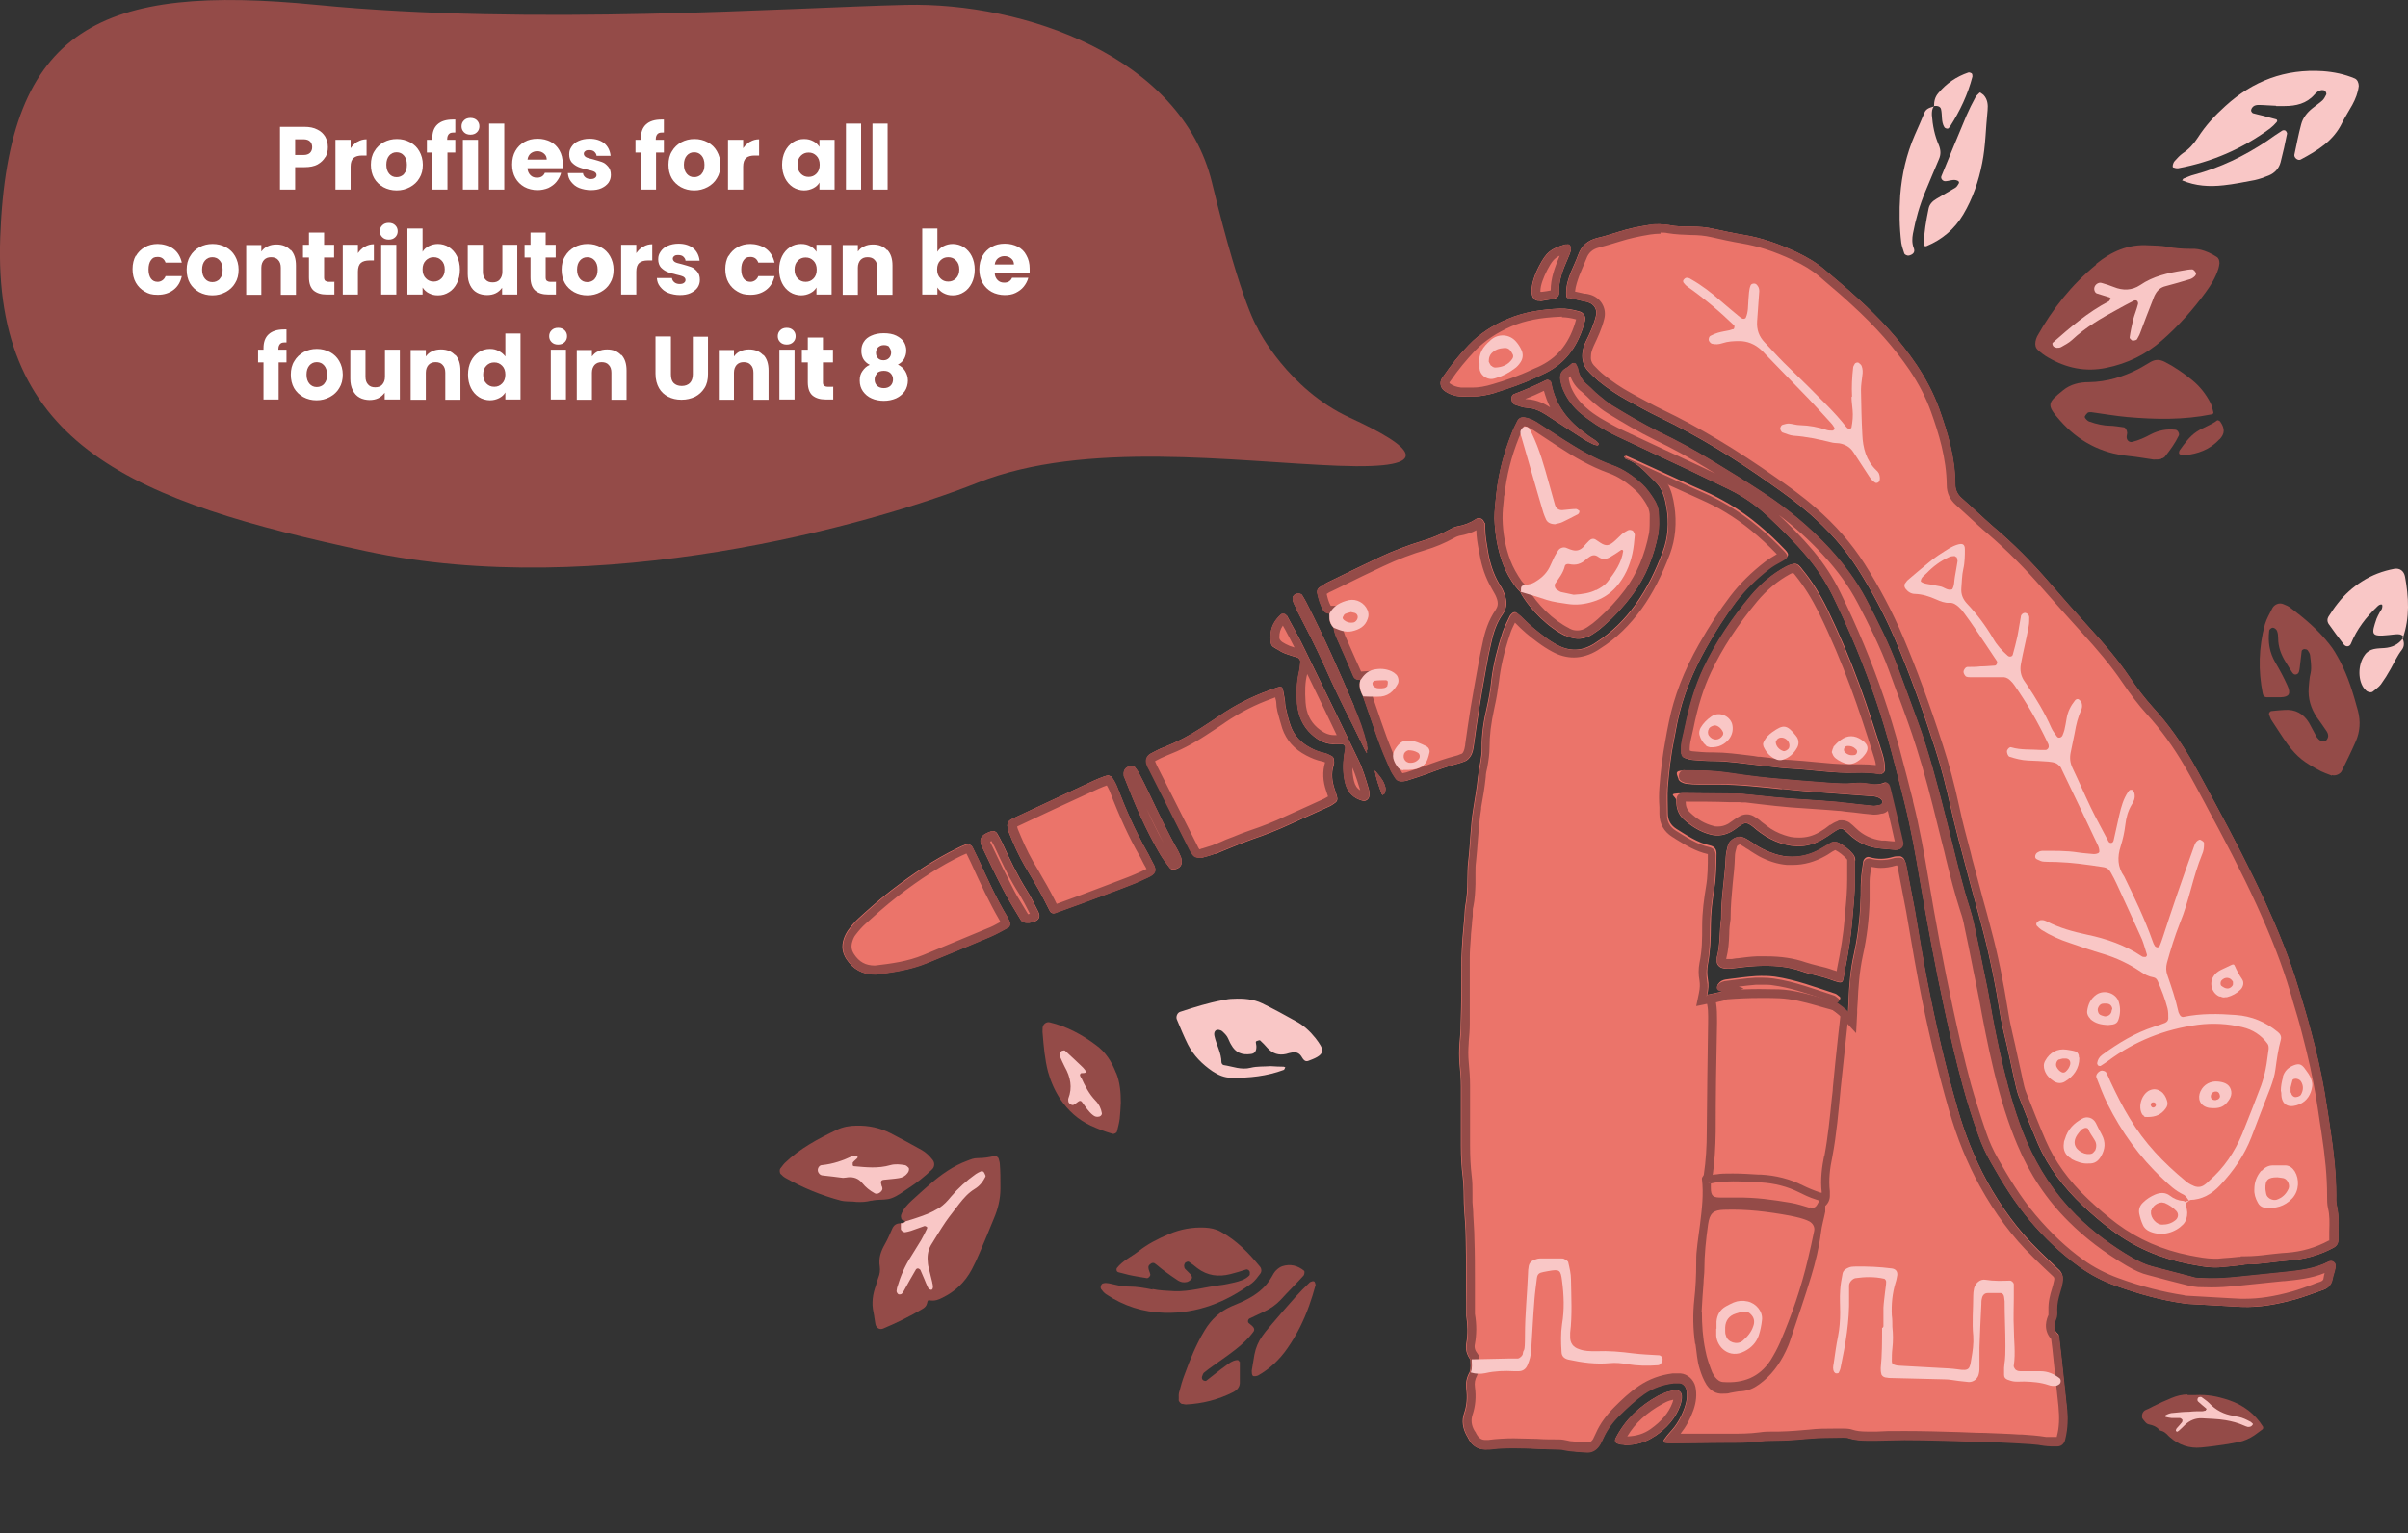 <?xml version="1.0" encoding="UTF-8"?>
<svg id="TEXT" xmlns="http://www.w3.org/2000/svg" version="1.1" viewBox="0 0 890.1 566.9">
  <rect x="0" y="0" width="890.1" height="566.9" fill="#333333" stroke="none"/>
  <!-- Generator: Adobe Illustrator 29.6.1, SVG Export Plug-In . SVG Version: 2.1.1 Build 9)  -->
  <defs>
    <style>
      .st0 {
        isolation: isolate;
      }

      .st1 {
        fill: #fff;
      }

      .st2 {
        fill: #eb746a;
      }

      .st3 {
        fill: #f9c7c6;
      }

      .st4 {
        fill: #944b48;
      }
    </style>
  </defs>
  <g>
    <g>
      <path class="st2" d="M578.6,235c.2,0,.3.2.5.2,3.4,1.5,6.6,1.3,9.6-.7s2.9-2.1,4.2-3.2c3.9-3.4,7.4-7.2,10.5-11.4,5-6.7,7.9-14.3,9.5-22.4.4-2.4.3-5,.2-7.4,0-2.2-.9-4.2-2.1-6-1.2-1.8-2.4-3.5-4-5-3.3-3-6.9-5.6-11.2-7.1-6.4-2.3-12.2-5.8-17.9-9.4-3.1-2-6.3-4.1-9.4-6.1-1.5-1-3.1-1.8-4.9-2.1-1.1-.2-2.2.2-2.7,1.3-.8,1.6-1.6,3.2-2.2,4.8-2.8,7.1-4.8,14.5-5.6,22.2-.3,3-.7,6-.7,9,.2,5.7,1.1,11.3,3.1,16.7,1.1,3,2.7,5.8,4.6,8.4.6.8,1.4,1.6,2.1,2.3h-.2c3.6,6.4,10.4,13,16.6,16h0ZM679.8,369.9c.5-.4.6-1.1.3-1.3-.6-.4-1.1-1-1.7-1.2-7.4-2.4-14.7-5.2-22.4-6.3-2.3-.3-4.6-.3-6.9-.2-3.3.2-6.7.7-10,1.1-.9.1-1.8.2-2.6.6s-1.1.9-1.5,1.4,0,1.4.6,1.7c.5.2,1,.3,1.5.5-.3.2-.6.4-.9.5-1.7.4-3.4.7-5.1,1.1.4-1.9.6-3.9.2-5.8-.3-1.8-.3-3.5,0-5.3.9-4.7,1.1-9.6,1.1-14.4s.6-9.3,1.3-13.8c.7-4.3.7-8.5.8-12.8,0-1.7-.7-2.7-2.4-3.1-4.6-1-8.5-3.7-12.4-6.1-2.2-1.4-3.2-3.3-3.2-5.8s-.2-6.4,0-9.6c.5-5.8,1.1-11.7,2.3-17.5.4-2.1.8-4.2,1.2-6.3,2-9.9,5.8-19,10.7-27.8,3.4-6.1,7.1-11.9,11.3-17.5,3.5-4.5,7.6-8.5,12.1-12,1.5-1.2,3.3-2.2,5-3.1,1.9-1.1,2.6-1.7.8-3.6-6.2-6.5-12.9-12.3-20.6-16.9-3.1-1.8-6.2-3.5-9.5-4.9-6.2-2.7-12.3-5.6-18.5-8.4-3.4-1.6-6.8-3.1-10.2-4.6-.2,0-.6.2-.8.3,0,.2.2.3.3.5,0,.1.2.3.4.4,4.7,1.5,7.5,5.3,10.8,8.4,2.7,2.5,3.6,6.1,4.2,9.6.9,5.5.6,11-1.4,16.3-2.6,6.9-5.7,13.4-10,19.4-4,5.6-8.7,10.3-14.5,14-.3.2-.6.4-.9.6-4.5,2.8-9.1,2.9-13.7.4-1.7-.9-3.4-2-4.9-3.2-2.7-2-5.3-4.2-7.7-6.6-.7-.8-1.6-1.4-2.4-2.1-.3-.3-1.2-.2-1.5.2-.4.4-.8.7-1,1.2-.9,1.9-1.9,3.8-2.6,5.8-1.9,5.9-3.5,12-4.2,18.2-.3,3.2-.9,6.4-1.6,9.5-1.2,5.1-2,10.1-1.9,15.3,0,3.6-1,7-1.4,10.6-.4,3.9-1.1,7.8-1.7,11.6-1.1,6.5-1.1,13.1-1.9,19.7-.3,2.3-.2,4.6-.3,6.9,0,3.2-.2,6.4-.8,9.6-.2,1.2-.2,2.5-.3,3.7-.2,2.7-.5,5.3-.7,8-.2,2.5-.3,5-.4,7.5,0,8.2,0,16.4-.3,24.6,0,2.3-.2,4.6-.4,6.9-.2,2.5-.2,5,0,7.5.3,2.8.5,5.7.5,8.5,0,7.3,0,14.6,0,21.9,0,3.9.2,7.8.7,11.7.4,3.2.3,6.4.4,9.6.2,4.4.7,8.9.7,13.3.2,7.8,0,15.7.2,23.5,0,1.6,0,3.2,0,4.8.5,3.4.6,6.7,0,10.1-.4,2.2.2,4.2,1.5,6,0,1.6.3,3.2-.3,4.7-1.1,1.9-1.5,4-1.2,6.2.4,3,.2,6-.8,8.9-1,2.8-.5,5.6.9,8.2.2.3.4.6.5.9,1.6,3.2,4,4.7,7.8,4.2,8.5-1.1,17.1,0,25.6,0s2.8.5,4.2.6c2.1.2,4.2.4,6.4.5,2.1,0,3.7-1.1,4.8-2.9.5-.8.8-1.6,1.2-2.4,1.5-3.3,3.6-6.1,6.2-8.6,2.8-2.7,5.6-5.4,8.9-7.7,3.3-2.3,7-3.5,10.9-4h2.1c1.2,0,2.3,1.2,2.6,2.3.5,2.3.2,4.6-.6,6.8-1.2,3.4-2.9,6.5-5.4,9.1-.8.9-1.6,1.9-2.3,2.9,0,.2,0,.8.3.9.7.2,1.4.2,2.1.2,6.4,0,12.8-.2,19.2-.2s9.2,0,13.9-.5c2.3-.3,4.6-.2,6.9-.3,3.7,0,7.5-.4,11.2-.7,4.1-.4,8.2-.3,12.3-.4.9,0,1.8,0,2.6.3,3.3,1,6.7.8,10.1.7,13.2-.5,26.3.2,39.5.5,4.3,0,8.5.3,12.8.5,3.2.2,6.4.3,9.6.9,1.6.3,3.2.2,4.8,0,1.5,0,2.6-1.1,2.9-2.6,1-4,1.1-8.1.6-12.2-.6-5.7-1.2-11.3-1.8-17-.3-2.6-.6-5.3-.9-7.9,0-.5,0-1.2-.5-1.5-1.9-1.8-1.6-3.7-.7-5.9.4-.9.4-2.1.3-3.2,0-2.4.5-4.6,1.2-6.8.4-1.2.7-2.4.9-3.6.3-1.7,0-3.1-1.4-4.3-2.5-2.3-4.9-4.7-7.3-7-7.7-7.5-13.9-16.1-19.1-25.5-4.7-8.6-8.3-17.7-11-27.1-4.5-15.6-8.1-31.3-11.2-47.2-1.7-8.7-3.1-17.5-4.6-26.3-1-5.4-2.1-10.8-3.1-16.2,0-.7-.4-1.4-.6-2-.3-.9-1.2-1.5-2-1.4-.7,0-1.4,0-2.1.2-3,.9-5.9,1-8.9.1-1-.3-2.1.6-2.3,1.7-.3,2.3-.7,4.6-.8,6.9-.2,2.5,0,5-.2,7.5-.2,6.6-1,13.1-2.4,19.6-1.3,5.7-1.8,11.6-2,17.5,0,1.4-.2,2.8-.2,4.3-1.4-1.5-3-2.7-4.7-3.8.3-.2.6-.3.9-.6l.3-.2ZM509.4,273.2c1.3,3.7,2.8,7.3,4.4,10.9.5,1.3,1.3,2.5,2.1,3.7.5.8,1.3,1.2,2.3,1.1.9,0,1.8-.2,2.6-.5,2.2-.7,4.4-1.4,6.6-2.2,4-1.5,8-3,12.1-4,.7-.2,1.3-.5,2-.7,1-.4,1.7-1.2,2.3-2.2.6-1.1.8-2.3,1-3.6.6-4.6,1.3-9.1,2-13.7.8-5.1,1.7-10.2,2.6-15.2.5-3,1.1-5.9,1.8-8.9.8-3.8,2-7.6,4.3-10.8,1.7-2.4,1.6-5,.6-7.6s-1.3-2.5-2-3.8c-2.1-3.6-3.3-7.5-4-11.5-.5-3-1.1-5.9-1.1-9s-.2-1.4-.4-2.1c-.3-1.3-1.9-2-3-1.2-2.1,1.4-4.4,2.3-6.9,2.7-1,.2-2,.7-2.9,1.2-3.1,1.7-6.4,3.1-9.8,4.1-5.6,1.7-11.1,3.8-16.4,6.3-6.4,3-12.8,6.2-19.2,9.3-.9.5-1.8,1.1-2.7,1.7-.6.4-.9,1.2-.8,1.9.5,2.3,1.1,4.5,2.3,6.5.5.8,1.3,1.2,2.2,1.2v.5c-.1,1.8.3,3.4,1.6,4.7.2,1.4.6,2.7,1.2,4,2.1,4.6,4.1,9.3,6.1,14,.5,1.1,1.5,1.4,2.6,1.3-.7,2.3,0,4.3,1,6.2,1.8,5.2,3.6,10.4,5.4,15.6h.1ZM828.1,467.8c.7,0,1.4-.3,2.1-.3,5.2,0,10.3-1,15.4-1.4,5.9-.4,11.6-1.9,16.8-4.7,1.2-.6,1.9-1.5,1.9-3,0-4.3.4-8.5-.6-12.8-.3-1.2-.2-2.5-.2-3.7,0-8-.9-16-2.1-23.9-.7-4.7-1.4-9.5-2.2-14.2-1.3-7.6-3-15-5-22.4-1.4-5.3-3-10.6-4.6-15.9-3.3-11.1-7.7-21.8-12.5-32.3-5.6-12.1-11.8-24-18.1-35.7-2.9-5.3-5.7-10.7-8.7-15.9-4.1-7.1-8.8-13.8-14.4-19.9-3.2-3.6-6.2-7.4-8.8-11.4-4.4-6.5-9.5-12.4-14.8-18.2-5-5.5-10-11.1-14.9-16.8-6.4-7.4-13.3-14.4-20.8-20.7-3.9-3.4-7.6-7-11.5-10.4-1.6-1.4-2.4-3.1-2.4-5.2,0-9.8-2.8-19-6-28-2.1-5.7-4.9-11-8.3-16.1-6.2-9.2-13.7-17.3-21.9-24.7-3.9-3.6-8-7-12.1-10.5-3.1-2.7-6.7-4.7-10.4-6.5-6.3-2.9-12.8-5.3-19.7-6.4-3.7-.6-7.3-1.4-11-2.2-2.6-.6-5.3-.8-8-.8s-5.7,0-8.5-.6c-2.5-.4-5-.3-7.4,0-3.9.6-7.7,1.4-11.4,2.6-2.5.8-5.1,1.6-7.7,2.2-3.4.9-5.7,2.8-6.9,6.1-.8,2.2-1.8,4.3-2.7,6.4-1,2.5-1.8,5-1.8,7.7s.6,1.8,1.4,2c1.6.4,3.1.7,4.7,1.1.7.2,1.4.2,2.1.5,2.2.7,3.4,2.8,2.8,5-.8,3.3-2.2,6.4-3.7,9.4-.7,1.5-1.2,2.9-1.3,4.6-.2,2.2.4,4.3,1.8,6,1.3,1.5,2.7,2.8,4.2,4.1,3.2,2.6,6.6,4.9,10.2,6.9,4.1,2.2,8.1,4.5,12.3,6.5,14.5,7,28.1,15.4,41.2,24.7,5,3.5,9.8,7,14.4,11,6.7,5.9,12.7,12.5,17.5,20,5.5,8.6,10.2,17.5,14.2,26.9,5.5,13,10.2,26.2,14.5,39.6,2.4,7.3,4.2,14.7,5.9,22.2,1.6,7.3,3.6,14.5,5.5,21.7,2.1,8.1,4.4,16.1,6.5,24.2,2.6,10,4.6,20.1,6.2,30.3.6,4,1.7,8,2.6,12,.9,4,1.7,8,2.6,12,.5,2.1.9,4.2,1.6,6.2,2.3,6,4.7,11.9,7.2,17.8,3.8,8.8,9.6,16.2,16.5,22.8,3.5,3.3,7.1,6.4,11,9.3,8.4,6.3,17.9,10.3,28.1,12.3,3.7.7,7.3,1.5,11.1,1.3,2.7-.2,5.3-.5,8-.8h.1ZM848.2,480.5c3.6-1,7.1-2.4,10.6-3.6,1.8-.6,3-2,3.3-3.9.3-1.8,1.2-3.4,1.1-5.2,0-.8-1.1-1.7-1.9-1.4-.2,0-.4,0-.5.1-5.3,2.8-11.2,3.4-17,4s-11.7,1.2-17.5,1.8c-4.4.5-8.9.6-13.3.3-.9,0-1.8-.1-2.6-.4-5-1.3-10-2.6-15-3.9-2.6-.7-5-1.9-7.3-3.2-7.6-4.4-14.6-9.6-20.8-15.8-7.9-7.9-13.9-17.1-18.3-27.4-3.7-8.7-6.3-17.8-8.5-26.9-2.1-8.7-3.8-17.4-5.3-26.1-.6-3.5-1.4-7-2.1-10.5-1.1-5.6-2.3-11.2-3.5-16.7-.4-1.9-.9-3.8-1.5-5.7-2.7-8.3-4.7-16.8-6.8-25.2-3-11.9-5.9-23.8-9.6-35.5-1-3.2-2.1-6.4-3.3-9.6-2.3-6.4-4.7-12.7-7-19-3.2-8.7-7.4-17-11.7-25.2-3.6-6.8-8.2-12.9-13.4-18.6-7.3-7.9-15.5-14.7-24.5-20.6-6.2-4.1-12.6-8-19-11.9s-13-7.5-19.7-10.7c-5.9-2.9-11.6-6.3-17.2-9.7-1.8-1.1-3.4-2.5-5.1-3.9-1.4-1.1-2.6-2.5-3.9-3.6-1.9-1.5-3.1-3.4-3.6-5.8,0-.7-.5-1.3-.8-2-.2-.4-1-.6-1.4-.3-.8.7-1.6,1.4-2.5,1.9-1.6,1-2,2.4-1.8,4.1.2,1.2.5,2.4,1,3.6,1.5,3.5,3.7,6.5,6.6,8.9,1.8,1.5,3.7,2.8,5.6,4.1,2.6,1.6,5.2,3.1,8,4.4,8.8,4.2,17.7,8.3,26.6,12.5,5,2.4,10,4.8,14.9,7.2,5,2.5,9.5,5.6,13.6,9.4,5.2,4.9,10.3,9.8,14.9,15.3,3.8,4.5,7,9.4,9.6,14.7,6.1,12.5,11.4,25.3,15.9,38.5,4.3,12.5,7.4,25.3,10.6,38,2.3,9.3,4,18.8,5.6,28.3,2.8,16.1,5.7,32.2,9.2,48.2,2,9.4,4.2,18.8,6.7,28,1.7,6.2,3.6,12.3,5.8,18.3,1.2,3.5,2.8,6.9,4.7,10.2,4.2,7.4,8.7,14.7,14.3,21.3,5.4,6.4,11.5,12.2,18.3,17.1,4.2,3,8.8,5.4,13.7,7.1,8.1,2.9,16.3,5.2,24.8,6.4.5,0,1.1.2,1.6.2,6.6.4,13.2.7,19.7,1.1,6.8.3,13.5-1,20-2.8h-.3ZM621.7,279c0,.5.5,1,.9,1.2,1,.4,2,.7,3.1.8,2.5.2,5,.4,7.5.4,5.5,0,11,.9,16.5,1.5,1.4.2,2.8.3,4.2.5,2.7.3,5.3.7,8,.8,8,.4,15.9,1.8,24,1.5,3-.1,6.1,0,9.1.5.8.1,1.8-.8,1.8-1.6,0-2-.3-3.9-.9-5.8-2.7-8.7-5.5-17.3-8.6-25.8-3.5-9.5-7.5-18.9-11.9-28-2.5-5.1-5.5-10-9.1-14.4-.4-.6-.9-1.1-1.4-1.6-.6-.5-1.3-.7-2-.5-.9.2-1.7.5-2.5.9-5.1,2.7-9.4,6.4-13.1,10.8-6.9,8.2-12.9,17.1-17.5,26.8-3.3,7-5.3,14.3-6.9,21.9-.5,2.6-1.4,5.2-1.4,7.9s0,1.4.2,2.1h0ZM449.1,315.8c2.2-.8,4.3-1.8,6.4-2.6,2.5-1,4.9-2,7.5-2.9,4.7-1.6,9.3-3.4,13.8-5.5,4.7-2.2,9.4-4.2,14.1-6.4,1-.4,1.9-1,2.7-1.6.6-.4.9-1.2.7-1.9-.2-1-.6-2-.9-3-1-2.9-1.4-5.9-.4-8.9.2-.7.2-1.4.1-2.1,0-.5-.4-1.1-.8-1.3-.9-.5-1.9-1-2.9-1.2-1.8-.4-3.4-1-5-1.9-3.4-1.8-6-4.4-7.3-8.1-.8-2.2-1.3-4.4-1.8-6.7-.3-1-.2-2.1-.4-3.2-1.1-5.4,0-5.3-5.9-3.2-6.4,2.3-12.4,5.4-18,9.2-2.4,1.6-4.7,3.2-7.1,4.7-4.3,2.8-8.9,5.2-13.7,7.1-1.7.6-3.2,1.5-4.8,2.3-1.6.9-2,2.4-1.4,4.1.3.7.5,1.3.9,1.9,5,9.8,9.9,19.7,14.9,29.5.3.6.7,1.3,1.1,1.8.7.9,1.6,1.4,3.5,1.2,1.2-.3,3.1-.8,4.9-1.5l-.2.2ZM685.8,318c0-.9-.4-1.7-1-2.4-1.4-1.6-3.1-2.9-5-3.9-1-.5-2.1-.6-3.1,0-1.2.7-2.4,1.5-3.7,2.2-3.8,2.2-7.9,3.2-12.3,2.8-3.2-.3-6.3-1.4-9.1-2.8s-2.7-1.7-4.1-2.5c-.8-.5-1.5-1-2.3-1.4-2.9-1.6-6,.6-6.5,2.6-.4,1.4-.7,2.8-.8,4.2-.3,7.6-1.8,15.2-1.7,22.9-.7,4.7-.3,9.6-1.6,14.3,0,.5,0,1.1,0,1.6,0,1,.9,2,1.9,2.3,1.2.4,2.4.3,3.7.2,3-.3,6-.8,9-.9,5.7-.3,11.4,0,16.9,2,3.4,1.2,6.9,1.7,10.2,2.9,5.7,2.1,4.7,1.5,5.6-3.1,1.3-6.3,2.3-12.6,2.8-19,.4-4.8,1-9.6.9-14.4v-7.5h.2ZM342.5,356.1c7.9-3.2,15.8-6.5,23.6-9.8,2.3-1,4.4-2.2,6.6-3.4.5-.3.9-1.4.6-1.9-.4-.8-.7-1.6-1.2-2.4-4-6.7-7.2-13.8-10.5-21-.7-1.5-1.4-2.9-2.1-4.3-.5-1-1.7-1.4-2.7-1s-2,.8-2.9,1.3c-8.7,4.2-16.6,9.6-24.2,15.4-4.2,3.2-8.2,6.8-12.2,10.4-1.4,1.3-2.7,2.8-3.9,4.4-.7,1-1.3,2.1-1.7,3.3-.9,2.7-.6,5.2,1,7.6,2.5,3.7,5.9,5.6,10.6,5.6,6.3-.8,12.8-1.7,18.9-4.2h.1ZM408.1,287.1c-1.3.5-2.7,1-3.9,1.6-9.8,4.6-19.6,9.2-29.5,13.8-.5.2-.9.5-1.4.8-.6.4-1.1,1.6-.9,2.3.2.7.3,1.4.5,2.1,1.7,4.3,3.6,8.5,5.9,12.5,1.7,2.9,3.5,5.8,5.1,8.7,1.5,2.6,2.8,5.3,4.2,8,.3.6,1.1,1,1.8.7,3.5-1.3,7-2.5,10.5-3.8,5.8-2.2,11.7-4.3,17.5-6.6,2.2-.8,4.2-1.8,6.4-2.8,2.6-1.2,3.6-2.4,1.8-5.4-.8-1.4-1.4-2.9-2.2-4.2-4.3-7.6-7.8-15.6-10.9-23.7-.5-1.3-1.2-2.6-2-3.7-.2-.4-.9-.5-1.3-.7-.6.1-1.1.2-1.6.4h0ZM658.8,291.7c5.1.6,10.3,1,15.4,1.4,5.9.5,11.7.8,17.6,1.3,1.3,0,2.5.3,3.5,1.1.3.2.7,1.1.5,1.4s-.4.6-.7.7c-.9.2-1.8.4-2.6.4-3.4-.3-6.7-.7-10.1-1.1-.9,0-1.8-.2-2.7-.3-4.1-.3-8.2-.7-12.2-.9-7.8-.4-15.6-1.3-23.4-2.1-.5,0-1.1-.1-1.6-.1-6.8,0-13.5-.2-20.3-.2s-2.5,1-2.6,2.7c0,2.7.7,5,2.6,6.8,2.9,2.7,6.2,4.8,10.1,5.8,2.8.7,5.3.2,7.7-1.1.9-.5,1.8-1.2,2.6-1.8,2.5-1.8,3-1.8,5.6.2.8.7,1.6,1.4,2.5,2,2.3,1.7,4.8,3,7.5,3.9,5.4,1.8,10.5,1.5,15.4-1.4,1.4-.8,2.7-1.7,4-2.6.8-.5,1.5-1,2.3-1.3.4-.2,1.1,0,1.5.2.7.5,1.4,1.1,2,1.7,3.2,3.1,7,4.9,11.4,5.3,1.9.2,3.9.4,5.8.5,2,0,3.1-1.2,2.6-3-1.4-6.2-2.9-12.5-4.4-18.7-.2-.9-.4-1.8-.8-2.5-.2-.4-1-.8-1.3-.7-2.1.9-4.1.9-6.3.5-1.8-.3-3.5-.4-5.3-.2-2.7.3-5.3.1-8,0-7.5-.6-14.9-1.1-22.4-1.8-3.2-.3-6.4-.7-9.5-1.1-3.9-.5-7.8-1.2-11.6-1.5-3.7-.3-7.5-.3-11.2-.3s-2.5,1.4-2,3c0,.5.5.9.9,1.2.6.3,1.3.6,2,.7,1.6.2,3.2.3,4.8.3h6.9c7.9,0,15.6.9,23.4,1.7h.4ZM552.9,145.1c5.1-1.6,10.1-3.3,15-5.6,1.1-.5,2.3-1.1,3.4-1.6,8.1-4,12.4-10.9,14.6-19.3.4-1.4-.5-3-1.9-3.4-2.4-.7-4.8-1.2-7.4-1.1-6.6.3-13.1,1.2-19.2,3.8-5.5,2.3-10.4,5.4-14.5,9.7-3.5,3.6-6.6,7.5-9.4,11.6-.2.3-.4.6-.6.9-.8,1.4-.4,3.3.9,4.3,1.7,1.3,3.8,2,5.9,2.2,1.2.1,2.5,0,3.7,0,3.2.1,6.4-.5,9.4-1.4h0ZM472.2,240.1c1,.7,2.1,1.3,3.3,1.7,1.3.5,2.7.9,4.1,1.3.6.2,1.2,1.1,1.1,1.7-.1,1.2-.2,2.5-.5,3.7-.9,3.9-1,7.8-.7,11.7.4,4.4,2,8.3,5.3,11.3,2.6,2.4,5.5,3.9,9.1,3.6h2.1c.7,0,1.4.8,1.3,1.4,0,.9-.3,1.7-.4,2.6-.5,3.5-.5,7.1.4,10.6.9,3.4,3,5.5,6.4,6.4,1.3.3,2.5-.7,2.5-2.1s0-1.4-.2-2.1c-1.1-3.8-2.2-7.5-3.9-11-6.6-13.6-13.1-27.2-19.8-40.8-2-4.2-4.3-8.2-6.5-12.3,0-.2-.3-.2-.4-.4-.3-.5-1.5-.6-1.9-.2-2.3,2.1-3.9,4.6-3.9,8.4s.8,3.3,2.5,4.5h.1ZM382.2,340.8c1.9-.6,2.5-1.9,1.6-3.7-1.4-2.7-2.6-5.4-4.3-8-3.5-5.6-6.3-11.5-9-17.4-.6-1.3-1.3-2.5-2-3.7-.3-.5-1.3-.9-1.9-.7-.7.2-1.3.5-2,.8-2.2,1.1-2.7,2.6-1.7,4.8,2.6,5.4,5.2,10.9,8,16.2,2,3.8,4.2,7.4,6.4,11,.6,1,1.7,1.2,3.2,1.1.3,0,1-.2,1.7-.4h0ZM611.8,531c4.2-2.9,7.5-6.4,9.3-11.3.4-1.2.7-2.4.6-3.6,0-1.3-1.2-2.3-2.5-2.1-1,.2-2.1.4-3.1.7-1.2.4-2.3.9-3.4,1.5-6.6,3.7-12,8.7-15.5,15.6-.5,1,0,1.8.9,2,.3,0,.7.2,1,.3.5,0,1.1,0,1.6.2,4,0,7.7-1,11-3.3h.1ZM415.7,287.6c3.8,9.8,7.9,19.4,13.3,28.5,1,1.7,2.2,3.2,3.4,4.8.5.7,1.5.8,2.4.4,1.1-.4,1.9-1.1,2-2.3,0-.7,0-1.4-.3-2.1-.3-.8-.7-1.6-1.1-2.4-3.9-6.8-7.2-13.9-10.6-21-1.2-2.6-2.5-5.1-3.8-7.6-.4-.8-1-1.5-1.5-2.2-.4-.6-1.6-.6-2.5-.2s-1.6,1.3-1.6,2.5,0,.9.3,1.5h0ZM500.5,261.1c-5.5-13-11.2-25.8-17.6-38.3-.5-.9-1-1.9-1.6-2.8-.4-.6-1.7-.7-2.5-.3s-1.1,1.2-1,1.8c.1.5.2,1.1.4,1.5.5,1.1,1.1,2.2,1.6,3.4,1.5,3,3.1,6,4.6,9,1.8,3.7,3.6,7.3,5.3,11.1,3.1,7,6.4,13.9,9.9,20.7,1.6,3.2,3.1,6.4,4.7,9.6s.6.3.9.5c0,0,.2-.3.2-.4,0-.5-.2-1-.2-1.4-1.2-5-2.9-9.7-4.9-14.3h.2ZM590.9,164.4v-.4c-.4-.4-.7-.8-1.1-1.1-1.2-.8-2.4-1.5-3.5-2.4-6.6-4.7-11.4-10.6-12.9-18.8-.2-1-1.1-1.5-2-1.1-3.8,1.9-7.7,3.6-11.7,5.1-.8.3-1,1-1,1.7s.3,1.8,1.2,2.2c1.5.5,3,1.1,4.6,1.2,2.6.1,4.8,1.2,6.9,2.5,4.6,3,9.2,6,13.9,9,1.2.8,2.5,1.4,3.7,2,.5.2,1,.3,1.5.4.2-.1.4-.2.5-.3h-.1ZM569.2,111.3h.5c1.6-.3,3.2-.5,4.7-.8,1-.2,2-1.1,1.9-2.3-.2-4.4,1.4-8.4,3.1-12.3.5-1.1,1-2.3,1.3-3.5,0-.4,0-1-.3-1.5-.3-.6-.9-.5-1.4-.5h-.5c-5.4,1.6-6.9,2.9-9.5,7.8-1.7,3.2-2.8,6.5-2.9,9.2,0,2.8,1.2,4,3,3.8h.1ZM510.8,293.6c0,.1.3.3.3.3.3-.2.7-.4.8-.7.2-.7.3-1.4.2-2-.6-2.3-1.3-3.3-3.9-6.3.5,3.2,1.6,6,2.6,8.8h0Z"/>
      <path class="st4" d="M613.8,86h0c.9,0,1.8,0,2.6.2,3,.5,6,.6,8.8.7h.2c2.2,0,4.7.2,7.3.8,3,.7,7.1,1.6,11.2,2.3,5.9,1,11.9,2.9,18.9,6.2,3.9,1.8,7.1,3.8,9.7,6l2.3,2c3.2,2.7,6.6,5.6,9.7,8.5,8.9,8.1,15.9,16.1,21.4,24.2,3.4,5.1,6,10.1,7.9,15.4,2.8,7.8,5.7,17.1,5.8,27,0,3,1.2,5.5,3.5,7.5,1.5,1.4,3,2.7,4.5,4.1,2.3,2.1,4.6,4.3,7,6.3,7.1,6.1,14,13,20.4,20.4,4.3,4.9,8.9,10.1,15,16.8,5,5.5,10.1,11.4,14.5,17.9,3,4.4,5.9,8.3,9.1,11.8,5.1,5.6,9.7,11.9,14,19.3,2.6,4.5,5.1,9.2,7.5,13.7l1.1,2.1c5.7,10.6,12.3,23,18,35.5,5.6,12.3,9.5,22.4,12.3,31.9.4,1.3.8,2.6,1.1,3.8,1.2,3.9,2.4,8,3.4,12,2.3,8.8,3.8,15.7,4.9,22.1.6,3.4,1.1,6.9,1.6,10.3l.6,3.9c1.4,9.1,2.1,16.5,2.1,23.4v.5c0,1.2,0,2.6.3,4,.7,2.7.6,5.6.5,8.6v3.5h-.2c-4.8,2.6-10,4.1-15.6,4.5-2.1.1-4.2.4-6.3.6-3.1.4-6,.7-8.9.7s-1.3,0-1.8.2h-.6c-1.9.2-3.9.4-5.8.5l-2.1.2h-1c-3,0-6-.6-9.2-1.2-10.2-2-19.2-6-26.9-11.7-3.6-2.7-7.2-5.8-10.7-9.1-7.3-6.9-12.4-14.1-15.7-21.7-2.3-5.3-4.6-11.1-7.2-17.7-.6-1.4-.9-3-1.3-4.7l-.2-1c-.6-2.6-1.1-5.2-1.7-7.7-.3-1.4-.6-2.8-.9-4.2-.3-1.3-.6-2.6-.9-3.9-.6-2.7-1.2-5.3-1.6-7.9-1.9-11.9-3.9-21.7-6.3-30.6-1-4-2.1-7.9-3.2-11.9-1.1-4.1-2.2-8.2-3.3-12.4-.4-1.4-.8-2.9-1.1-4.3-1.5-5.7-3.1-11.5-4.3-17.3-1.8-8.4-3.8-15.7-6-22.5-5-15.5-9.7-28.2-14.6-39.8-4.1-9.7-9-18.9-14.4-27.4-4.8-7.5-10.7-14.3-18.1-20.7-4.9-4.3-10.1-8-14.7-11.2-14.6-10.3-28.3-18.5-41.6-24.9-3.2-1.5-6.3-3.3-9.4-4.9-.9-.5-1.8-1-2.7-1.5-3.5-1.9-6.7-4.1-9.7-6.5-1.4-1.1-2.7-2.4-3.9-3.7-.8-.9-1.2-2.1-1-3.6,0-1,.4-2.1,1-3.5,1.4-3,3-6.3,3.9-10,1-3.9-1.2-7.7-5-8.9-.6-.2-1.2-.3-1.7-.4-.2,0-.4,0-.6,0l-.8-.2c-.9-.2-1.8-.4-2.7-.6.2-2,.9-4,1.5-5.7.4-.9.7-1.8,1.1-2.7.5-1.2,1.1-2.5,1.6-3.8.8-2.2,2.3-3.5,4.7-4.1,2.3-.6,4.7-1.3,7.9-2.3s6.7-1.8,11-2.5c1.4-.2,2.6-.3,3.8-.3M576.5,94.6h0c-1.8,4.3-3.3,8.3-3.3,12.8-1.1.2-2.1.4-3.2.5h-.6v-.3c0-2.1,1.1-5,2.6-7.9,1.6-3,2.5-4.2,4.6-5.2M577.3,117.3c1.7,0,3.5.3,5.3.8-2.2,8.2-6.4,13.7-12.9,17-.8.4-1.6.8-2.4,1.1l-.9.4c-5,2.4-10.1,4.1-14.5,5.4-2.9.9-5.3,1.3-7.6,1.3h-4.2c-1.7-.2-3.1-.7-4.3-1.6v-.4c.2-.2.3-.3.4-.5,2.8-4.1,5.9-7.8,9.1-11.2,3.6-3.7,8-6.6,13.5-9,5-2.1,10.6-3.2,18.1-3.5h.6M580.4,138.9c.8,2.4,2.2,4.4,4.3,6,.6.5,1.2,1.1,1.9,1.7.6.6,1.3,1.3,2,1.9l.6.5c1.5,1.3,3.1,2.6,4.9,3.7,5.5,3.4,11.4,6.9,17.5,9.9,6.7,3.2,13.2,6.8,19.4,10.6l.6.4c.8.5,1.6,1,2.5,1.5-2.8-1.4-5.6-2.7-8.2-3.9-3.7-1.7-7.4-3.5-11.2-5.2-5.1-2.4-10.3-4.8-15.4-7.2-2.3-1.1-4.8-2.5-7.7-4.2-1.9-1.2-3.7-2.4-5.2-3.8-2.6-2.2-4.5-4.8-5.7-7.7-.3-.8-.6-1.7-.8-2.9,0-.6,0-.7.3-.9,0,0,.2-.1.3-.2M570.7,144.5c.6,2.1,1.3,4.2,2.3,6.1-2-1.3-4.8-2.8-8.4-3-.2,0-.5,0-.8-.1,2.4-.9,4.6-1.9,6.9-3M563.5,157.5c1,.3,2.1.8,3.2,1.5,3.8,2.5,6.7,4.4,9.4,6.2,5.5,3.6,11.6,7.2,18.5,9.7,3.4,1.2,6.6,3.3,10.1,6.5,1.3,1.2,2.5,2.8,3.5,4.4,1,1.5,1.5,3,1.6,4.3v1.2c0,2,0,3.9-.2,5.6-1.6,8.3-4.5,15.2-8.9,21.1-3,4-6.4,7.6-10.1,10.9-1.2,1.1-2.5,2.1-3.9,3-1.2.8-2.4,1.2-3.6,1.2s-1.9-.2-2.9-.7c0,0-.2-.1-.3-.2h0c-5.6-2.8-11.9-8.8-15.2-14.8l-2,1.1,1.7-1.6c-.2-.3-.5-.5-.8-.8-.4-.4-.8-.8-1.1-1.2-1.8-2.6-3.2-5.1-4.2-7.7-1.8-4.8-2.8-9.9-2.9-15.6,0-2.3.2-4.6.5-7.1,0-.5,0-1,.2-1.5.8-7.1,2.5-14.1,5.4-21.3.5-1.3,1.2-2.7,1.8-4M616.8,179.3c3.9,1.8,7.9,3.6,11.9,5.4,3.1,1.4,6.2,2.9,9.1,4.7,6.5,3.9,12.7,9,19,15.5-1.5.9-3.1,1.8-4.5,2.9-4.9,3.8-9.2,8-12.7,12.6-3.9,5.1-7.6,10.8-11.6,17.8-5.6,9.9-9.2,19.3-11.1,28.7-.2,1.2-.5,2.3-.7,3.5-.2.9-.3,1.9-.5,2.8-1.2,6.3-1.9,12.5-2.3,17.8-.2,2.5-.2,5.1,0,7.5v2.4c0,3.7,1.7,6.6,4.7,8.5.5.3,1,.6,1.4.9,3.6,2.2,7.3,4.5,11.8,5.5h0c0,4.3,0,8.2-.7,12.2-.7,4.2-1.4,9.2-1.4,14.3s0,8.9-1,13.8c-.4,2.1-.4,4.3,0,6.4.2,1.4.2,2.8-.2,4.7l-1,4.8,4.8-1,1.3-.3c1.3-.3,2.6-.5,3.8-.9.8-.2,1.4-.6,1.7-.8h0l5.9-3.6-1.8-.6c2.1-.3,4.3-.5,6.4-.7h2.6c1.3,0,2.5,0,3.6.2,6,.8,11.7,2.7,17.7,4.7.4.1.9.3,1.3.4l-1.4.9,4,2.8c1.3.9,2.9,2,4.1,3.4l5.1,5.5.4-7.5v-1.3c0-1,.2-2,.2-3,.2-4.7.6-10.9,1.9-16.9,1.5-6.7,2.3-13.5,2.5-20.2v-2.7c0-1.6,0-3.1,0-4.6,0-1.8.4-3.5.6-5.3,1.2.2,2.3.4,3.5.4,1.8,0,3.7-.3,5.7-.9h.4c0,.3.2.5.2.8l.7,3.7c.8,4.1,1.6,8.3,2.4,12.5.6,3.5,1.2,7,1.8,10.5.9,5.2,1.8,10.5,2.8,15.7,3.1,16.3,6.9,32.3,11.3,47.5,2.9,10.1,6.6,19.2,11.3,27.8,5.7,10.3,12.1,18.9,19.7,26.3l1.2,1.2c2,1.9,4.1,4,6.2,5.9.4.4.6.7.4,1.5-.2,1-.5,2.1-.8,3.1-.7,2.2-1.4,4.9-1.3,7.9v1.8c-.6,1.3-2.2,5.3,1,8.9h0c.3,2.3.6,4.7.9,7.9.6,5.7,1.2,11.3,1.8,17,.4,4.2.3,7.8-.6,11.1v.2h-2.1c-.8,0-1.4,0-1.9,0-3-.5-6-.7-8.9-.9h-1c-4.2-.3-8.5-.4-12.9-.6-3.1,0-6.2-.2-9.3-.3-6.5-.2-13.3-.4-20-.4s-7.1,0-10.4.2h-3.6c-2.3,0-4-.2-5.5-.7-.9-.3-1.9-.4-3.2-.4h-3.5c-3.1,0-6.2,0-9.4.4-3.4.3-6.9.6-11,.7h-2c-1.7,0-3.4,0-5.2.3-3.7.5-7.4.5-11.3.5h-2.2c-3.8,0-7.7,0-11.5,0h-4.2c2-2.5,3.6-5.4,4.8-8.8,1-2.9,1.3-5.8.7-8.6-.6-2.6-2.9-4.7-5.5-4.9h-2.9c-4.7.6-8.7,2.1-12.3,4.5s-6.6,5.3-9.3,8-5.3,6.1-6.8,9.6c-.3.7-.7,1.5-1,2.1-.7,1.2-1.4,1.3-2,1.3-1.9,0-3.8-.2-5.8-.4h-.3c-.4,0-.9-.2-1.5-.3-.9-.2-1.9-.4-3.1-.4-2.6,0-5.3,0-8-.2-2.8,0-5.8-.2-8.7-.2s-6.6.2-9.4.6h-.9c-1.4,0-2.5-.4-3.6-2.5,0-.2-.3-.5-.4-.7l-.2-.3c-1.1-1.9-1.3-3.9-.7-5.7,1.1-3.3,1.4-6.7.9-10.4-.2-1.4,0-2.8.8-4.2v-.2c0,0,.2-.2.2-.2.6-1.7.6-3.3.5-4.6v-2.3l-.6-.9c-.9-1.1-1.2-2.3-.9-3.5.6-3.4.7-7,0-11.1,0-.9,0-1.9,0-3v-8.7c0-5.3,0-10.8-.2-16.2,0-2.9-.3-5.8-.4-8.5,0-1.6-.2-3.3-.3-4.9,0-1.1,0-2.2,0-3.4,0-2.1,0-4.2-.3-6.4-.4-3.4-.6-7-.6-11.4v-21.9c0-2.8-.2-5.6-.5-8.8-.2-2.1-.2-4.4,0-6.9v-.4c.2-2.2.4-4.5.4-6.8,0-4.2,0-8.3,0-12.5,0-4,0-8,0-12.1,0-2.3.2-4.6.4-7.3,0-1.6.3-3.2.4-4.8,0-1,.2-2.1.3-3.1v-1.5c0-.7,0-1.3.2-1.9.6-2.9.7-5.8.8-8.5v-1.5c0-.8,0-1.7,0-2.5,0-1.5,0-2.8.2-4.2.3-2.8.5-5.5.7-8.2.3-3.9.6-7.6,1.2-11.3v-.6c.7-3.7,1.3-7.4,1.7-11.2,0-1.2.3-2.4.6-3.7.4-2.3.8-4.7.8-7.3,0-4.3.5-8.7,1.8-14.6.8-3.5,1.3-6.7,1.7-9.8.6-5.2,1.8-10.6,4.1-17.5.4-1.4,1.1-2.7,1.8-4.2h0c0,0,.2.2.3.3,2.4,2.5,5.1,4.8,8.1,7,1.9,1.4,3.6,2.5,5.3,3.4,2.7,1.5,5.4,2.2,8.1,2.2s5.9-.9,8.8-2.7c.2-.1.4-.3.6-.4,0,0,.2-.1.3-.2,5.9-3.7,10.9-8.6,15.4-14.8,4-5.6,7.3-12,10.4-20.2,2-5.4,2.6-11.5,1.6-17.9-.4-2.6-1-5.5-2.5-8.1M657,190c6.2,4.6,11.8,9.7,16.8,15.1,5.5,5.9,9.7,11.8,12.9,17.9,4.1,7.8,8.3,16.2,11.5,24.8.9,2.4,1.7,4.7,2.6,7.1,1.5,4,3,8,4.4,12,1.1,3,2.1,6.1,3.2,9.5,3,9.4,5.5,19.2,7.8,28.6.6,2.3,1.1,4.5,1.7,6.8.5,1.9,1,3.8,1.4,5.7,1.6,6.5,3.3,13.2,5.4,19.7.6,1.7,1.1,3.5,1.4,5.3,1,4.7,2,9.5,2.9,14.1l.5,2.6.5,2.4c.5,2.6,1.1,5.3,1.6,8,1.3,7.2,3.1,16.8,5.4,26.3,2.6,10.7,5.3,19.4,8.7,27.4,4.5,10.8,10.9,20.4,19,28.4,6.1,6.1,13.1,11.4,21.4,16.3,2.9,1.7,5.5,2.9,8.1,3.5,4.7,1.3,9.4,2.5,15,3.9,1,.2,2,.4,3.3.5,1.6,0,3.3.1,4.9.1,3,0,6.1-.2,9-.5,4.8-.5,9.7-1,14.6-1.5l3-.3h.4c4.9-.5,10-1,14.9-3-.2.6-.3,1.1-.4,1.8,0,.7-.4,1.1-1.2,1.4-1,.3-2,.7-3,1.1-2.5.9-4.9,1.8-7.4,2.5-6.7,1.9-12.3,2.7-17.4,2.7h-1.7l-3.9-.2c-5.2-.3-10.5-.6-15.7-.9-.4,0-.9,0-1.3-.2-7.8-1.2-15.7-3.2-24.2-6.3-4.7-1.7-9.1-4-12.9-6.7-6.3-4.5-12.2-10.1-17.7-16.6-5.7-6.7-10.2-14.3-13.9-20.8-1.9-3.3-3.3-6.5-4.4-9.7-2.4-7-4.2-12.8-5.7-18.1-2.6-9.7-4.8-19.5-6.6-27.9-3.5-16.2-6.5-32.7-9.1-48.1-1.4-8.3-3.2-18.7-5.7-28.5v-.3c-3.2-12.5-6.4-25.5-10.7-38-4.4-13-9.9-26.1-16.1-38.8-2.6-5.4-6-10.6-10-15.4-4.3-5.1-9-9.8-13.3-13.8M545.7,195.6c0,2.9.5,5.6,1,8.2l.2,1c.8,4.7,2.2,8.8,4.4,12.6.2.3.3.6.5.9.5.9,1,1.7,1.3,2.5,1,2.4.4,3.6-.2,4.6-2.8,4-4.1,8.5-4.8,12-.7,3.2-1.3,6.1-1.8,9-.8,4.5-1.8,9.9-2.7,15.3-.7,4.5-1.4,9.1-2,13.5v.3c-.2.9-.3,1.8-.7,2.5-.3.6-.5.6-.6.7-.2,0-.4.2-.6.2-.4.2-.8.3-1,.4-4.4,1.1-8.5,2.6-12.5,4.1-2.2.8-4.5,1.6-6.4,2.2-.4.1-.9.2-1.4.3l-.2-.3c-.6-.9-1.1-1.8-1.4-2.6-1.4-3.4-3-7.1-4.3-10.7s-2.6-7.3-3.8-10.9c-.5-1.6-1.1-3.1-1.6-4.7v-.3l-.2-.2c-.9-1.6-1.1-2.7-.8-3.7l1.4-4.5-4.4.3c-.6-1.3-1.1-2.6-1.7-3.8-1.4-3.1-2.8-6.4-4.2-9.5-.4-1-.7-2-.9-3.2l-.2-1-.7-.7c-.6-.6-.8-1.3-.7-2.2v-1.1l-.3-2.8h-2.5c-.8-1.4-1.2-3-1.5-4.4.5-.3,1-.7,1.6-.9l3.3-1.6c5.2-2.6,10.6-5.2,15.9-7.7,5.5-2.6,10.8-4.6,15.9-6.1,3.3-1,6.8-2.4,10.4-4.4.5-.3,1.4-.7,1.9-.8,2.4-.4,4.6-1.1,6.6-2.2M662.9,211.9c.2.2.5.5.7.8,3.3,4.1,6.1,8.6,8.7,13.8,4.5,9.2,8.4,18.5,11.8,27.7,2.8,7.6,5.5,15.7,8.6,25.7.3,1,.6,1.9.7,3-1.7-.2-3.6-.3-5.6-.3h-4.2c-4.1,0-8.1-.4-12.3-.8-3.1-.3-6.3-.6-9.5-.8-1.8,0-3.6-.3-5.4-.5-.8,0-1.6-.2-2.3-.3-1.2-.1-2.3-.3-3.5-.4h-.7c-1.2-.2-2.3-.4-3.5-.5-4.2-.5-8.5-1.1-12.9-1.1h-1c-2.2,0-4.5-.2-6.7-.4-.4,0-.8-.1-1.2-.3v-.8c0-1.6.4-3.2.8-4.9.2-.7.3-1.5.5-2.2,1.7-8.5,3.8-15.2,6.6-21.1,4.2-8.9,9.8-17.4,17-26.1,3.6-4.3,7.7-7.7,12.1-10.1.3-.2.7-.3,1.2-.5M474.2,231.3c.3.5.6,1.1.9,1.6,1.1,2.1,2.3,4.3,3.4,6.5-.6-.2-1.2-.4-1.8-.6-1-.4-1.9-.9-2.7-1.4-.7-.5-1.2-1.2-1.1-1.8h0c0-1.7.4-3,1.3-4.3M483.2,249.2c2.2,4.6,4.5,9.2,6.7,13.8,1.4,2.9,2.8,5.8,4.2,8.8h-1c-2.1,0-4-.9-6.2-2.8-2.6-2.3-4-5.3-4.3-9.2-.3-4.3-.2-7.6.6-10.6M471.4,257.9c0,.4.2.8.3,1.3,0,.3.1.7.1,1.1,0,.6.1,1.4.3,2.2v.2c.6,2.2,1.2,4.5,1.9,6.7,1.5,4.3,4.4,7.6,8.8,9.9,2.1,1.1,3.9,1.8,5.8,2.2.3,0,.7.2,1.2.4h0c-1,3.4-.9,6.9.5,10.8.2.6.4,1.3.6,1.8-.5.3-.9.5-1.4.8-2,.9-3.9,1.8-5.9,2.7-2.7,1.2-5.5,2.5-8.2,3.7-4.4,2.1-9,3.9-13.5,5.4-2.1.7-4.1,1.5-6,2.3-.5.2-1.1.4-1.6.6-.9.3-1.7.7-2.6,1.1-1.3.5-2.5,1.1-3.7,1.5s-2.5.8-3.5,1.1c-.3,0-.6.2-.9.3h-.3c-.3-.4-.5-.9-.7-1.3-5-9.8-9.9-19.7-14.9-29.5-.3-.6-.5-1.1-.7-1.6v-.2c1.3-.7,2.9-1.5,4.4-2.1,4.7-1.8,9.4-4.2,14.3-7.4,2.3-1.5,4.6-3,6.8-4.5l.4-.3c5.6-3.8,11.4-6.7,17.3-8.8.5-.2,1-.4,1.4-.5h0M499.9,283.8c1.2,2.8,2.1,5.8,2.9,8.4-1.2-.7-1.9-1.8-2.3-3.4s-.6-3.2-.6-5.1M409,290.2c.4.7.8,1.4,1.1,2.1,3.8,9.9,7.2,17.3,11.1,24.1.3.6.7,1.2,1,1.9.4.8.8,1.6,1.3,2.4.1.2.2.4.3.6-.2,0-.4.2-.6.3-.5.2-1,.5-1.5.7-1.6.7-3.1,1.4-4.7,2-5.9,2.3-11.9,4.5-17.4,6.6-3,1.1-6.1,2.2-9,3.3h0c-.2-.4-.5-.9-.7-1.4-.9-1.8-1.9-3.6-2.9-5.4-1.2-2.1-2.4-4.1-3.5-6.1-.5-.9-1.1-1.8-1.6-2.7-2.3-4-4.1-8.2-5.7-12.1,0-.2-.2-.5-.2-.9.1,0,.3-.2.4-.2,9.8-4.6,19.6-9.2,29.5-13.7,1.1-.5,2.4-1,3.5-1.4M622.8,296.4c5.5,0,10.9,0,16.4.2h3.3c.4,0,.8,0,1.3.1h1.4c7.3.9,14.8,1.8,22.2,2.2,2.8.2,5.8.4,8.6.6,1.2.1,2.4.2,3.6.3.9,0,1.7.2,2.6.3,1,.1,2,.2,3,.3,2.4.3,4.8.6,7.2.8h.6c1,0,2-.2,2.7-.4h.3c.8-.2,1.4-.6,1.8-1,.9,3.8,1.8,7.5,2.6,11.3-1.2,0-2.4-.2-3.6-.3h-1.2c-3.8-.5-6.9-2-9.5-4.5-.8-.8-1.6-1.5-2.5-2.2-.8-.5-1.8-.8-2.8-.8s-1.1,0-1.5.3c-1.1.4-2,.9-2.7,1.4h-.2c-.6.5-1.2.9-1.7,1.3-.8.5-1.5,1-2.2,1.4-2.4,1.4-4.8,2-7.4,2s-3.6-.3-5.5-.9c-2.4-.8-4.6-1.9-6.6-3.5-.4-.3-.8-.7-1.3-1-.4-.3-.8-.6-1.2-1-1.6-1.2-3-2.2-4.8-2.2s-3.1.9-4.6,1.9c-.2.2-.5.3-.7.5-.6.4-1.1.8-1.6,1.1-1.3.7-2.5,1-3.7,1s-1.1,0-1.7-.2c-3.2-.8-6-2.4-8.7-5-1.1-1-1.6-2.3-1.6-4M423.8,299c2,4.2,4.1,8.5,6.3,12.7-2.3-4.2-4.4-8.5-6.3-12.7M366.4,310.8c.4.8.8,1.5,1.2,2.2,2.8,6.1,5.6,12.1,9.3,17.8,1.2,2,2.3,4.1,3.4,6.3l.4.8c-.2,0-.4,0-.5.1h-.2c-.5-.8-1-1.7-1.5-2.5-1.6-2.6-3.2-5.2-4.5-7.9-2.2-4.3-4.4-8.7-6.4-13l-1.5-3.1c0-.1-.1-.3-.1-.3,0,0,.2-.1.4-.2.1,0,.2-.1.4-.2M643.3,312.5c.2,0,.3,0,.5.1.4.2.8.5,1.3.8.3.2.5.4.8.5.4.2.8.5,1.2.8,1,.6,2,1.3,3.1,1.9,3.6,1.9,6.9,2.9,10.3,3.2h2.1c4.2,0,8.2-1.1,12.1-3.3.6-.3,1.2-.7,1.8-1.1s1.2-.8,1.9-1.1c1.7.9,3,2,4.2,3.3.2.2.2.3.2.3v7.4c0,3.8-.3,7.5-.7,11.4,0,.9-.2,1.8-.2,2.6-.5,6.1-1.5,12.3-2.8,18.6,0,.4-.2.8-.2,1.2-.4-.2-.9-.3-1.2-.4-1.9-.7-3.8-1.2-5.6-1.6-1.6-.4-3.2-.8-4.7-1.3-4.3-1.5-9.1-2.2-14.5-2.2h-3.6c-2.3.1-4.6.4-6.9.7-.8,0-1.5.2-2.3.3h-2v-.2c.8-3.1,1-6.1,1.1-9,0-1.9.2-3.8.5-5.6v-.6c0-4.2.4-8.3.8-12.7.4-3.3.7-6.6.8-10,0-1,.3-2.1.7-3.5,0-.2.7-.8,1.4-.8M357.3,315.7c.6,1.3,1.1,2.3,1.6,3.3,3.5,7.7,6.7,14.6,10.6,21.3.1.2.2.4.3.6,0,0-.2,0-.2.1-1.6.9-3.1,1.7-4.7,2.3-7.9,3.3-15.9,6.6-23.6,9.8-5.8,2.4-11.9,3.2-17.9,3.9-3.4,0-5.8-1.3-7.7-4.2-1-1.5-1.2-3-.6-4.8.3-1,.7-1.8,1.2-2.4,1.3-1.7,2.4-2.9,3.5-3.9,3.2-2.9,7.4-6.7,11.9-10.2,8.7-6.7,16.2-11.5,23.7-15.1.6-.3,1.2-.5,1.8-.8M618.5,517.5c0,.4-.2.8-.3,1.2-1.4,3.7-4,6.8-8.1,9.7-2.4,1.7-5.2,2.6-8.6,2.7,2.9-4.9,7.2-8.8,13-12,.9-.5,1.9-1,2.9-1.3.4,0,.8-.2,1.2-.3M613.8,82.8c-1.4,0-2.9,0-4.3.4-3.9.6-7.7,1.4-11.4,2.6-2.5.8-5.1,1.6-7.7,2.2-3.4.9-5.7,2.8-6.9,6.1-.8,2.2-1.8,4.3-2.7,6.4-1,2.5-1.8,5-1.8,7.7s.6,1.8,1.4,2c1.6.4,3.1.7,4.7,1.1.7.2,1.4.2,2.1.5,2.2.7,3.4,2.8,2.8,5-.8,3.3-2.2,6.4-3.7,9.4-.7,1.5-1.2,2.9-1.3,4.6-.2,2.2.4,4.3,1.8,6,1.3,1.5,2.7,2.8,4.2,4.1,3.2,2.6,6.6,4.9,10.2,6.9,4.1,2.2,8.1,4.5,12.3,6.5,14.5,7,28.1,15.4,41.2,24.7,5,3.5,9.8,7,14.4,11,6.7,5.9,12.7,12.5,17.5,20,5.5,8.6,10.2,17.5,14.2,26.9,5.5,13,10.2,26.2,14.5,39.6,2.4,7.3,4.2,14.7,5.9,22.2,1.6,7.3,3.6,14.5,5.5,21.7,2.1,8.1,4.4,16.1,6.5,24.2,2.6,10,4.6,20.1,6.2,30.3.6,4,1.7,8,2.6,12,.9,4,1.7,8,2.6,12,.5,2.1.9,4.2,1.6,6.2,2.3,6,4.7,11.9,7.2,17.8,3.8,8.8,9.6,16.2,16.5,22.8,3.5,3.3,7.1,6.4,11,9.3,8.4,6.3,17.9,10.3,28.1,12.3,3.3.6,6.5,1.3,9.9,1.3s.9,0,1.3,0c2.7-.2,5.3-.5,8-.8.7,0,1.4-.3,2.1-.3h0c5.2,0,10.3-1,15.4-1.4,5.9-.4,11.6-1.9,16.8-4.7,1.2-.6,1.9-1.5,1.9-3,0-4.3.4-8.5-.6-12.8-.3-1.2-.2-2.5-.2-3.7,0-8-.9-16-2.1-23.9-.7-4.7-1.4-9.5-2.2-14.2-1.3-7.6-3-15-5-22.4-1.4-5.3-3-10.6-4.6-15.9-3.3-11.1-7.7-21.8-12.5-32.3-5.6-12.1-11.8-24-18.1-35.7-2.9-5.3-5.7-10.7-8.7-15.9-4.1-7.1-8.8-13.8-14.4-19.9-3.2-3.6-6.2-7.4-8.8-11.4-4.4-6.5-9.5-12.4-14.8-18.2-5-5.5-10-11.1-14.9-16.8-6.4-7.4-13.3-14.4-20.8-20.7-3.9-3.4-7.6-7-11.5-10.4-1.6-1.4-2.4-3.1-2.4-5.2,0-9.8-2.8-19-6-28-2.1-5.7-4.9-11-8.3-16.1-6.2-9.2-13.7-17.3-21.9-24.7-3.9-3.6-8-7-12.1-10.5-3.1-2.7-6.7-4.7-10.4-6.5-6.3-2.9-12.8-5.3-19.7-6.4-3.7-.6-7.3-1.4-11-2.2-2.6-.6-5.3-.8-8-.8s-5.7,0-8.5-.6c-1-.2-2.1-.3-3.2-.3h.1ZM579.4,90.4h-.8c-5.4,1.6-6.9,2.9-9.5,7.8-1.7,3.2-2.8,6.5-2.9,9.2,0,2.6,1.1,3.8,2.7,3.8h.8c1.6-.3,3.2-.5,4.7-.8,1-.2,2-1.1,1.9-2.3-.2-4.4,1.4-8.4,3.1-12.3.5-1.1,1-2.3,1.3-3.5,0-.4,0-1-.3-1.5-.2-.5-.6-.5-1.1-.5h0ZM577.3,114.1h-.7c-6.6.3-13.1,1.2-19.2,3.8-5.5,2.3-10.4,5.4-14.5,9.7-3.5,3.6-6.6,7.5-9.4,11.6-.2.3-.4.6-.6.9-.8,1.4-.4,3.3.9,4.3,1.7,1.3,3.8,2,5.9,2.2h4.6c2.9,0,5.7-.6,8.5-1.4,5.1-1.6,10.1-3.3,15-5.6,1.1-.5,2.3-1.1,3.4-1.6,8.1-4,12.4-10.9,14.6-19.3.4-1.4-.5-3-1.9-3.4-2.2-.7-4.4-1.1-6.6-1.1h0ZM581.5,134.3c-.2,0-.4,0-.5.1-.8.7-1.6,1.4-2.5,1.9-1.6,1-2,2.4-1.8,4.1.2,1.2.5,2.4,1,3.6,1.5,3.5,3.7,6.5,6.6,8.9,1.8,1.5,3.7,2.8,5.6,4.1,2.6,1.6,5.2,3.1,8,4.4,8.8,4.2,17.7,8.3,26.6,12.5,5,2.4,10,4.8,14.9,7.2,5,2.5,9.5,5.6,13.6,9.4,5.2,4.9,10.3,9.8,14.9,15.3,3.8,4.5,7,9.4,9.6,14.7,6.1,12.5,11.4,25.3,15.9,38.5,4.3,12.5,7.4,25.3,10.6,38,2.3,9.3,4,18.8,5.6,28.3,2.8,16.1,5.7,32.2,9.2,48.2,2,9.4,4.2,18.8,6.7,28,1.7,6.2,3.6,12.3,5.8,18.3,1.2,3.5,2.8,6.9,4.7,10.2,4.2,7.4,8.7,14.7,14.3,21.3,5.4,6.4,11.5,12.2,18.3,17.1,4.2,3,8.8,5.4,13.7,7.1,8.1,2.9,16.3,5.2,24.8,6.4.5,0,1.1.2,1.6.2,6.6.4,13.2.7,19.7,1.1h1.8c6.2,0,12.3-1.2,18.2-2.8,3.6-1,7.1-2.4,10.6-3.6,1.8-.6,3-2,3.3-3.9.3-1.8,1.2-3.4,1.1-5.2,0-.7-.9-1.5-1.6-1.5s-.2,0-.3,0c-.2,0-.4,0-.5.1-5.3,2.8-11.2,3.4-17,4s-11.7,1.2-17.5,1.8c-2.9.3-5.8.5-8.7.5s-3.1,0-4.7-.1c-.9,0-1.8-.1-2.6-.4-5-1.3-10-2.6-15-3.9-2.6-.7-5-1.9-7.3-3.2-7.6-4.4-14.6-9.6-20.8-15.8-7.9-7.9-13.9-17.1-18.3-27.4-3.7-8.7-6.3-17.8-8.5-26.9-2.1-8.7-3.8-17.4-5.3-26.1-.6-3.5-1.4-7-2.1-10.5-1.1-5.6-2.3-11.2-3.5-16.7-.4-1.9-.9-3.8-1.5-5.7-2.7-8.3-4.7-16.8-6.8-25.2-3-11.9-5.9-23.8-9.6-35.5-1-3.2-2.1-6.4-3.3-9.6-2.3-6.4-4.7-12.7-7-19-3.2-8.7-7.4-17-11.7-25.2-3.6-6.8-8.2-12.9-13.4-18.6-7.3-7.9-15.5-14.7-24.5-20.6-6.2-4.1-12.6-8-19-11.9s-13-7.5-19.7-10.7c-5.9-2.9-11.6-6.3-17.2-9.7-1.8-1.1-3.4-2.5-5.1-3.9-1.4-1.1-2.6-2.5-3.9-3.6-1.9-1.5-3.1-3.4-3.6-5.8,0-.7-.5-1.3-.8-2,0-.3-.5-.4-.9-.4h-.2ZM572,140.5c-.2,0-.4,0-.6.1-3.8,1.9-7.7,3.6-11.7,5.1-.8.3-1,1-1,1.7s.3,1.8,1.2,2.2c1.5.5,3,1.1,4.6,1.2,2.6.1,4.8,1.2,6.9,2.5,4.6,3,9.2,6,13.9,9,1.2.8,2.5,1.4,3.7,2,.5.2,1,.3,1.5.4.2-.1.4-.2.5-.3v-.4c-.4-.4-.7-.8-1.1-1.1-1.2-.8-2.4-1.5-3.5-2.4-6.6-4.7-11.4-10.6-12.9-18.8,0-.7-.7-1.2-1.4-1.2h-.1ZM563.1,154.2c-.9,0-1.7.4-2.2,1.3-.8,1.6-1.6,3.2-2.2,4.8-2.8,7.1-4.8,14.5-5.6,22.2-.3,3-.7,6-.7,9,.2,5.7,1.1,11.3,3.1,16.7,1.1,3,2.7,5.8,4.6,8.4.6.8,1.4,1.6,2.1,2.3h-.2c3.6,6.4,10.4,13,16.6,16,.2,0,.3.2.5.2,1.4.7,2.9,1,4.3,1s3.7-.6,5.4-1.7c1.5-1,2.9-2.1,4.2-3.2,3.9-3.4,7.4-7.2,10.5-11.4,5-6.7,7.9-14.3,9.5-22.4.4-2.4.3-5,.2-7.4,0-2.2-.9-4.2-2.1-6-1.2-1.8-2.4-3.5-4-5-3.3-3-6.9-5.6-11.2-7.1-6.4-2.3-12.2-5.8-17.9-9.4-3.1-2-6.3-4.1-9.4-6.1-1.5-1-3.1-1.8-4.9-2.1h-.6ZM601.3,168.6c-.2,0-.5.2-.8.3,0,.2.2.3.3.5,0,.1.2.3.4.4,4.7,1.5,7.5,5.3,10.8,8.4,2.7,2.5,3.6,6.1,4.2,9.6.9,5.5.6,11-1.4,16.3-2.6,6.9-5.7,13.4-10,19.4-4,5.6-8.7,10.3-14.5,14-.3.2-.6.4-.9.6-2.3,1.5-4.7,2.2-7.1,2.2s-4.4-.6-6.6-1.8c-1.7-.9-3.4-2-4.9-3.2-2.7-2-5.3-4.2-7.7-6.6-.7-.8-1.6-1.4-2.4-2.1,0-.1-.3-.1-.6-.1s-.8.1-.9.3c-.4.4-.8.7-1,1.2-.9,1.9-1.9,3.8-2.6,5.8-1.9,5.9-3.5,12-4.2,18.2-.3,3.2-.9,6.4-1.6,9.5-1.2,5.1-2,10.1-1.9,15.3,0,3.6-1,7-1.4,10.6-.4,3.9-1.1,7.8-1.7,11.6-1.1,6.5-1.1,13.1-1.9,19.7-.3,2.3-.2,4.6-.3,6.9,0,3.2-.2,6.4-.8,9.6-.2,1.2-.2,2.5-.3,3.7-.2,2.7-.5,5.3-.7,8-.2,2.5-.3,5-.4,7.5,0,8.2,0,16.4-.3,24.6,0,2.3-.2,4.6-.4,6.9-.2,2.5-.2,5,0,7.5.3,2.8.5,5.7.5,8.5,0,7.3,0,14.6,0,21.9,0,3.9.2,7.8.7,11.7.4,3.2.3,6.4.4,9.6.2,4.4.7,8.9.7,13.3.2,7.8,0,15.7.2,23.5,0,1.6,0,3.2,0,4.8.5,3.4.6,6.7,0,10.1-.4,2.2.2,4.2,1.5,6,0,1.6.3,3.2-.3,4.7-1.1,1.9-1.5,4-1.2,6.2.4,3,.2,6-.8,8.9-1,2.8-.5,5.6.9,8.2.2.3.4.6.5.9,1.4,2.8,3.4,4.3,6.4,4.3h1.4c3-.4,6-.5,9-.5,5.5,0,11.1.4,16.6.5,1.4,0,2.8.5,4.2.6,2.1.2,4.2.4,6.4.5h0c2.1,0,3.6-1.1,4.7-2.9.5-.8.8-1.6,1.2-2.4,1.5-3.3,3.6-6.1,6.2-8.6,2.8-2.7,5.6-5.4,8.9-7.7,3.3-2.3,7-3.5,10.9-4h2.1c1.2,0,2.3,1.2,2.6,2.3.5,2.3.2,4.6-.6,6.8-1.2,3.4-2.9,6.5-5.4,9.1-.8.9-1.6,1.9-2.3,2.9,0,.2,0,.8.3.9.6,0,1.3.2,2,.2s0,0,0,0c6.4,0,12.8-.2,19.2-.2s9.2,0,13.9-.5c2.3-.3,4.6-.2,6.9-.3,3.7,0,7.5-.4,11.2-.7,4.1-.4,8.2-.3,12.3-.4h.4c.8,0,1.6,0,2.3.3,2.1.6,4.2.8,6.4.8s2.5,0,3.7,0c3.4,0,6.8-.2,10.3-.2,9.8,0,19.5.4,29.3.7,4.3,0,8.5.3,12.8.5,3.2.2,6.4.3,9.6.9.8,0,1.6.2,2.5.2h2.3c1.5,0,2.6-1.1,2.9-2.6,1-4,1.1-8.1.6-12.2-.6-5.7-1.2-11.3-1.8-17-.3-2.7-.6-5.3-.9-7.9,0-.5,0-1.2-.5-1.5-1.9-1.8-1.6-3.7-.7-5.9.4-.9.4-2.1.3-3.2,0-2.4.5-4.6,1.2-6.8.4-1.2.7-2.4.9-3.6.3-1.7,0-3.1-1.4-4.3-2.5-2.3-4.9-4.7-7.3-7-7.7-7.5-13.9-16.1-19.1-25.5-4.7-8.6-8.3-17.7-11-27.1-4.5-15.6-8.1-31.3-11.2-47.2-1.7-8.7-3.1-17.5-4.6-26.3-1-5.4-2.1-10.8-3.1-16.2,0-.7-.4-1.4-.6-2-.3-.8-1.1-1.4-1.9-1.4h-.2c-.7,0-1.4,0-2.1.2-1.6.5-3.1.7-4.7.7s-2.8-.2-4.2-.6h-.4c-.9,0-1.8.8-1.9,1.8-.3,2.3-.7,4.6-.8,6.9-.2,2.5,0,5-.2,7.5-.2,6.6-1,13.1-2.4,19.6-1.3,5.7-1.8,11.6-2,17.5,0,1.4-.2,2.8-.2,4.3-1.4-1.5-3-2.7-4.7-3.8.3-.2.6-.3.9-.6.5-.4.6-1.1.3-1.3-.6-.4-1.1-1-1.7-1.2-7.4-2.4-14.7-5.2-22.4-6.3-1.3-.2-2.7-.3-4-.3h-2.8c-3.3.2-6.7.7-10,1.1-.9.1-1.8.2-2.6.6s-1.1.9-1.5,1.4,0,1.4.6,1.7c.5.2,1,.3,1.5.5-.3.2-.6.4-.9.5-1.7.4-3.4.7-5.1,1.1.4-1.9.6-3.9.2-5.8-.3-1.8-.3-3.5,0-5.3.9-4.7,1.1-9.6,1.1-14.4s.6-9.3,1.3-13.8c.7-4.3.7-8.5.8-12.8,0-1.7-.7-2.7-2.4-3.1-4.6-1-8.5-3.7-12.4-6.1-2.2-1.4-3.2-3.3-3.2-5.8s-.2-6.4,0-9.6c.5-5.8,1.1-11.7,2.3-17.5.4-2.1.8-4.2,1.2-6.3,2-9.9,5.8-19,10.7-27.8,3.4-6.1,7.1-11.9,11.3-17.5,3.5-4.5,7.6-8.5,12.1-12,1.5-1.2,3.3-2.2,5-3.1,1.9-1.1,2.6-1.7.8-3.6-6.2-6.5-12.9-12.3-20.6-16.9-3.1-1.8-6.2-3.5-9.5-4.9-6.2-2.7-12.3-5.6-18.5-8.4-3.4-1.6-6.8-3.1-10.2-4.6h0l.2-.4ZM546.5,191.7c-.3,0-.7,0-1,.3-2.1,1.4-4.4,2.3-6.9,2.7-1,.2-2,.7-2.9,1.2-3.1,1.7-6.4,3.1-9.8,4.1-5.6,1.7-11.1,3.8-16.4,6.3-6.4,3-12.8,6.2-19.2,9.3-.9.5-1.8,1.1-2.7,1.7-.6.4-.9,1.2-.8,1.9.5,2.3,1.1,4.5,2.3,6.5.5.8,1.3,1.2,2.2,1.2v.5c-.1,1.8.3,3.4,1.6,4.7.2,1.4.6,2.7,1.2,4,2.1,4.6,4.1,9.3,6.1,14,.4,1,1.3,1.3,2.2,1.3s.3,0,.4,0c-.7,2.3,0,4.3,1,6.2,1.8,5.2,3.6,10.4,5.4,15.6,1.3,3.7,2.8,7.3,4.4,10.9.5,1.3,1.3,2.5,2.1,3.7.5.8,1.2,1.1,2.1,1.1s0,0,.2,0c.9,0,1.8-.2,2.6-.5,2.2-.7,4.4-1.4,6.6-2.2,4-1.5,8-3,12.1-4,.7-.2,1.3-.5,2-.7,1-.4,1.7-1.2,2.3-2.2.6-1.1.8-2.3,1-3.6.6-4.6,1.3-9.1,2-13.7.8-5.1,1.7-10.2,2.6-15.2.5-3,1.1-5.9,1.8-8.9.8-3.8,2-7.6,4.3-10.8,1.7-2.4,1.6-5,.6-7.6s-1.3-2.5-2-3.8c-2.1-3.6-3.3-7.5-4-11.5-.5-3-1.1-5.9-1.1-9s-.2-1.4-.4-2.1c-.2-.9-1.1-1.5-2-1.5h.1ZM663.2,208.5h-.5c-.9.2-1.7.5-2.5.9-5.1,2.7-9.4,6.4-13.1,10.8-6.9,8.2-12.9,17.1-17.5,26.8-3.3,7-5.3,14.3-6.9,21.9-.5,2.6-1.4,5.2-1.4,7.9s0,1.4.2,2.1c0,.5.5,1,.9,1.2,1,.4,2,.7,3.1.8,2.3.2,4.7.4,7,.4h1c5.4,0,10.6.9,15.9,1.5,1.4.2,2.8.3,4.2.5,2.7.3,5.3.7,8,.8,7.3.3,14.6,1.6,21.9,1.6h4.2c2.3,0,4.7.2,7,.6h.2c.7,0,1.7-.9,1.7-1.6,0-2-.3-3.9-.9-5.8-2.7-8.7-5.5-17.3-8.6-25.8-3.5-9.5-7.5-18.9-11.9-28-2.5-5.1-5.5-10-9.1-14.4-.4-.6-.9-1.1-1.4-1.6-.4-.4-.9-.6-1.5-.6h0ZM480,219.5c-.4,0-.8,0-1.1.3-.6.3-1.1,1.2-1,1.8.1.5.2,1.1.4,1.5.5,1.1,1.1,2.2,1.6,3.4,1.5,3,3.1,6,4.6,9,1.8,3.7,3.6,7.3,5.3,11.1,3.1,7,6.4,13.9,9.9,20.7,1.6,3.2,3.1,6.4,4.7,9.6s.6.3.9.5h0s.2-.3.2-.4c0-.5-.2-1-.2-1.4-1.2-5-2.9-9.7-4.9-14.3-5.5-13-11.2-25.8-17.6-38.3-.5-.9-1-1.9-1.6-2.8-.2-.3-.8-.5-1.4-.5h0l.2-.2ZM474.3,226.9c-.3,0-.6,0-.8.2-2.3,2.1-3.9,4.6-3.9,8.4s.8,3.3,2.5,4.5c1,.7,2.1,1.3,3.3,1.7,1.3.5,2.7.9,4.1,1.3.6.2,1.2,1.1,1.1,1.7-.1,1.2-.2,2.5-.5,3.7-.9,3.9-1,7.8-.7,11.7.4,4.4,2,8.3,5.3,11.3,2.4,2.2,5,3.6,8.3,3.6h2.9c.7,0,1.4.8,1.3,1.4,0,.9-.3,1.7-.4,2.6-.5,3.5-.5,7.1.4,10.6.9,3.4,3,5.5,6.4,6.4h.5c1.1,0,2.1-1,2-2.1,0-.7,0-1.4-.2-2.1-1.1-3.8-2.2-7.5-3.9-11-6.6-13.6-13.1-27.2-19.8-40.8-2-4.2-4.3-8.2-6.5-12.3,0-.2-.3-.2-.4-.4-.2-.3-.7-.5-1.2-.5h.2ZM473.1,254c-.7,0-1.9.5-4.3,1.4-6.4,2.3-12.4,5.4-18,9.2-2.4,1.6-4.7,3.2-7.1,4.7-4.3,2.8-8.9,5.2-13.7,7.1-1.7.6-3.2,1.5-4.8,2.3-1.6.9-2,2.4-1.4,4.1.3.7.5,1.3.9,1.9,5,9.8,9.9,19.7,14.9,29.5.3.6.7,1.3,1.1,1.8.5.8,1.2,1.2,2.5,1.2h.9c1.2-.3,3.1-.8,4.9-1.5,2.2-.8,4.3-1.8,6.4-2.6,2.5-1,4.9-2,7.5-2.9,4.7-1.6,9.3-3.4,13.8-5.5,4.7-2.2,9.4-4.2,14.1-6.4,1-.4,1.9-1,2.7-1.6.6-.4.9-1.2.7-1.9-.2-1-.6-2-.9-3-1-2.9-1.4-5.9-.4-8.9.2-.7.2-1.4.1-2.1,0-.5-.4-1.1-.8-1.3-.9-.5-1.9-1-2.9-1.2-1.8-.4-3.4-1-5-1.9-3.4-1.8-6-4.4-7.3-8.1-.8-2.2-1.3-4.4-1.8-6.7-.3-1-.2-2.1-.4-3.2-.7-3.3-.5-4.5-1.6-4.5h-.1ZM418,283.3c-.4,0-.8,0-1.1.2-.9.4-1.6,1.3-1.6,2.5s0,.9.3,1.5c3.8,9.8,7.9,19.4,13.3,28.5,1,1.7,2.2,3.2,3.4,4.8.3.4.9.6,1.5.6s.7,0,1-.2c1.1-.4,1.9-1.1,2-2.3,0-.7,0-1.4-.3-2.1-.3-.8-.7-1.6-1.1-2.4-3.9-6.8-7.2-13.9-10.6-21-1.2-2.6-2.5-5.1-3.8-7.6-.4-.8-1-1.5-1.5-2.2-.3-.3-.8-.5-1.3-.5h0l-.2.2ZM622.7,284.7c-1.5,0-2.5,1.5-2,3,0,.5.5.9.9,1.2.6.3,1.3.6,2,.7,1.6.2,3.2.3,4.8.3h7.5c7.7,0,15.3.9,22.9,1.7,5.1.6,10.3,1,15.4,1.4,5.9.5,11.7.8,17.6,1.3,1.3,0,2.5.3,3.5,1.1.3.2.7,1.1.5,1.4s-.4.6-.7.7c-.7.2-1.5.4-2.3.4s-.2,0-.3,0c-3.4-.3-6.7-.7-10.1-1.1-.9,0-1.8-.2-2.7-.3-4.1-.3-8.2-.7-12.2-.9-7.8-.4-15.6-1.3-23.4-2.1-.5,0-1.1-.1-1.6-.1-6.8,0-13.5-.2-20.3-.2h0c-1.7,0-2.5,1-2.5,2.7,0,2.7.7,5,2.6,6.8,2.9,2.7,6.2,4.8,10.1,5.8.9.2,1.7.3,2.5.3,1.8,0,3.5-.5,5.2-1.4.9-.5,1.8-1.2,2.6-1.8,1.2-.9,2-1.3,2.7-1.3s1.5.5,2.9,1.5c.8.7,1.6,1.4,2.5,2,2.3,1.7,4.8,3,7.5,3.9,2.2.7,4.4,1.1,6.5,1.1,3.1,0,6.1-.8,9-2.5,1.4-.8,2.7-1.7,4-2.6.8-.5,1.5-1,2.3-1.3h.5c.4,0,.8.1,1,.3.7.5,1.4,1.1,2,1.7,3.2,3.1,7,4.9,11.4,5.3,1.9.2,3.9.4,5.8.5h.2c1.9,0,2.9-1.3,2.5-3-1.4-6.2-2.9-12.5-4.4-18.7-.2-.9-.4-1.8-.8-2.5-.2-.3-.8-.7-1.1-.7h0c-1.2.5-2.4.7-3.7.7s-1.7-.1-2.6-.3c-1.1-.2-2.2-.3-3.3-.3s-1.3,0-2,.1c-1.1.1-2.1.2-3.2.2-1.6,0-3.2-.1-4.8-.2-7.5-.6-14.9-1.1-22.4-1.8-3.2-.3-6.4-.7-9.5-1.1-3.9-.5-7.8-1.2-11.6-1.5-3.7-.3-7.5-.3-11.2-.3h-.1ZM508.2,284.8c.5,3.2,1.6,6,2.6,8.8,0,.1.3.3.3.3h0c.3-.2.7-.4.8-.7.2-.7.3-1.4.2-2-.6-2.3-1.3-3.3-3.9-6.3h0ZM409.7,286.7c-.6.1-1.1.2-1.6.4-1.3.5-2.7,1-3.9,1.6-9.8,4.6-19.6,9.2-29.5,13.8-.5.2-.9.5-1.4.8-.6.4-1.1,1.6-.9,2.3.2.7.3,1.4.5,2.1,1.7,4.3,3.6,8.5,5.9,12.5,1.7,2.9,3.5,5.8,5.1,8.7,1.5,2.6,2.8,5.3,4.2,8,.3.5.8.8,1.4.8s.3,0,.5,0c3.5-1.3,7-2.5,10.5-3.8,5.8-2.2,11.7-4.3,17.5-6.6,2.2-.8,4.2-1.8,6.4-2.8,2.6-1.2,3.6-2.4,1.8-5.4-.8-1.4-1.4-2.9-2.2-4.2-4.3-7.6-7.8-15.6-10.9-23.7-.5-1.3-1.2-2.6-2-3.7-.2-.4-.9-.5-1.3-.7h-.1ZM367,307.3h-.4c-.7.2-1.3.5-2,.8-2.2,1.1-2.7,2.6-1.7,4.8,2.6,5.4,5.2,10.9,8,16.2,2,3.8,4.2,7.4,6.4,11,.5.9,1.3,1.1,2.4,1.1h.7c.3,0,1-.2,1.7-.4,1.9-.6,2.5-1.9,1.6-3.7-1.4-2.7-2.6-5.4-4.3-8-3.5-5.6-6.3-11.5-9-17.4-.6-1.3-1.3-2.5-2-3.7-.3-.4-.9-.7-1.5-.7h0ZM643.3,309.3c-2.2,0-4.1,1.7-4.5,3.2-.4,1.4-.7,2.8-.8,4.2-.3,7.6-1.8,15.2-1.7,22.9-.7,4.7-.3,9.6-1.6,14.3,0,.5,0,1.1,0,1.6,0,1,.9,2,1.9,2.3.7.2,1.3.3,2,.3s1.1,0,1.7-.1c3-.3,6-.8,9-.9h3.4c4.5,0,9,.5,13.4,2,3.4,1.2,6.9,1.7,10.2,2.9,2,.7,3.2,1.1,3.9,1.1,1.3,0,1.1-1.3,1.7-4.3,1.3-6.3,2.3-12.6,2.8-19,.4-4.8,1-9.6.9-14.4v-7.5c0-.9-.4-1.7-1-2.4-1.4-1.6-3.1-2.9-5-3.9-.5-.3-1-.4-1.5-.4s-1,.1-1.5.4c-1.2.7-2.4,1.5-3.7,2.2-3.3,1.9-6.8,2.9-10.5,2.9s-1.2,0-1.8,0c-3.2-.3-6.3-1.4-9.1-2.8s-2.7-1.7-4.1-2.5c-.8-.5-1.5-1-2.3-1.4-.7-.4-1.4-.5-2.1-.5h0l.3-.2ZM357.8,312.3c-.3,0-.5,0-.8.1-1,.4-2,.8-2.9,1.3-8.7,4.2-16.6,9.6-24.2,15.4-4.2,3.2-8.2,6.8-12.2,10.4-1.4,1.3-2.7,2.8-3.9,4.4-.7,1-1.3,2.1-1.7,3.3-.9,2.7-.6,5.2,1,7.6,2.5,3.7,5.9,5.6,10.6,5.6,6.3-.8,12.8-1.7,18.9-4.2,7.9-3.2,15.8-6.5,23.6-9.8,2.3-1,4.4-2.2,6.6-3.4.5-.3.9-1.4.6-1.9-.4-.8-.7-1.6-1.2-2.4-4-6.7-7.2-13.8-10.5-21-.7-1.5-1.4-2.9-2.1-4.3-.4-.7-1.1-1.2-1.9-1.2h.1ZM619.6,514h-.4c-1,.2-2.1.4-3.1.7-1.2.4-2.3.9-3.4,1.5-6.6,3.7-12,8.7-15.5,15.6-.5,1,0,1.8.9,2,.3,0,.7.2,1,.3.5,0,1.1,0,1.6.2,4,0,7.7-1,11-3.3,4.2-2.9,7.5-6.4,9.3-11.3.4-1.2.7-2.4.6-3.6,0-1.2-1-2.1-2.1-2.1h.1Z"/>
      <path class="st4" d="M626.7,496.8c.5,3.2.6,6.4,1.6,9.4.6,2,1.4,4,2.5,5.8,1.5,2.2,3.5,3.5,6.2,3.3.9,0,1.8,0,2.6-.3,1.4-.2,2.8-.6,4.2-.6,2.4-.2,4.5-1.1,6.4-2.5,4.5-3.2,7.6-7.5,9.9-12.3.6-1.3,1.2-2.6,1.6-3.9,2.6-7.9,5.4-15.8,7.8-23.8,1.6-5.3,2.9-10.6,3.6-16.1.3-2.6,1.1-5.2,1.6-7.8,0-.7,0-1.4,0-2.1,1.1-1,1.7-2.3,1.7-3.8v-1.6c-.5-4.3,0-8.5.9-12.7,1.6-8.4,2.3-16.9,3.1-25.4,1-9.4,2-18.7,3-28.1-1.4-1.5-3-2.7-4.7-3.8-2.2-.6-4.4-1.3-6.6-1.9-4.8-1.3-9.5-2.6-14.5-2.8-2.4,0-4.9-.1-7.3-.1-4.4,0-8.9.2-13.3.6-.3.2-.6.4-.9.5-1.7.4-3.4.7-5.1,1.1-.2.5-.7,1-.6,1.3,1.2,2.9,1,5.9,1,8.9-.2,13.5-.4,27-.5,40.4,0,5.3-.3,10.6-1.1,15.9h0c-.2.5-.7.9-.7,1.4.7,5.7,0,11.3-.7,17-.4,3.2-.9,6.3-1.2,9.5-.2,1.6-.2,3.2-.2,4.8,0,4.4-.2,8.9-.7,13.3-.6,5.5-.5,11,.3,16.5h.1ZM674.3,427.3c-.8,4-1.5,8.8-.9,13.7h-.4c-2.4-.8-4.6-1.7-6.6-2.7-4.8-2.4-10-3.7-15.5-4h-.9c-3.1-.2-6.3-.4-9.5-.4s-4.1,0-6,.3c-.5,0-.9.1-1.4.2h0c.7-4.8,1-9.9,1.1-15.7,0-13.4.2-27,.5-40.4v-.9c0-2.1,0-4.4-.4-6.8.9-.2,1.8-.4,2.7-.6.5-.1.9-.3,1.3-.5,3.9-.3,7.9-.5,12.2-.5s4.7,0,7.2.1c4.5.2,8.9,1.3,13.8,2.7,1.5.4,3,.9,4.6,1.3l1.5.4c.9.6,1.8,1.3,2.7,2.1l-.8,7.1c-.7,6.5-1.4,13-2,19.5,0,1.4-.3,2.7-.4,4.1-.7,6.9-1.4,14.1-2.7,21h0ZM673.4,444.5s-.2-.1-.3-.2c0,0,.2.1.3.2ZM669,446.6c-2.4-.7-4.7-1.5-7.2-1.9-6.5-1.1-13-2-19.6-1.9h-5.9c-2.9,0-3.9-.4-3.9-3.6s0-1.1,0-1.6c-.4,0-.8-.1-1.1-.3.3.1.7.2,1.1.3.9-.2,1.7-.4,2.6-.5,1.9-.2,3.8-.3,5.7-.3,3.4,0,6.8.2,10.2.4,5,.3,9.8,1.5,14.2,3.7s4.8,2.1,7.3,3c0,.3-.2.7-.4,1-.8,1.6-1.5,1.9-2.9,1.5v.2ZM629,485c.2-3.5.4-7.1.7-10.6,0-1.6.3-3.2.3-4.8,0-5.7.6-11.3,1.4-17,.6-4,1.9-5.2,5.9-5.3,8.2-.3,16.3.7,24.4,2.2,2.4.5,4.9,1,7.1,2.1,1.3.7,2.1,2.1,1.8,3.5-.7,3.5-1.5,7-2.3,10.4-2.5,10.6-6,20.8-10.3,30.8-1,2.3-2.2,4.5-3.5,6.6-4.1,6.3-10.1,8.6-17.4,8.1-1.3,0-2.3-.8-3.1-1.8-.4-.5-.8-1.2-1.1-1.8-1-2.6-2-5.3-2.5-8.1-1-4.7-1.3-9.5-1.3-14.3h-.1Z"/>
      <path class="st3" d="M543.8,507.5c1.7.5,3.5.6,5.3.2,3.5-.8,7-.9,10.6-.7h1.6c1.6,0,2.7-.8,3.3-2.2.8-1.8,1.3-3.7,1.4-5.7.4-6.2.7-12.4,1.2-18.6.2-2.7.6-5.3.9-7.9.2-1.5.8-2,2.5-2.3.5-.1,1-.2,1.6-.3,4.3-.8,4.7-.5,5.2,3.6.7,5.3.9,10.7,0,16-.5,3.4-.4,6.7-.2,10.1,0,1.7.9,2.6,2.5,3,5.1,1.1,10.2,1.8,15.4,1.3,2.1-.2,4.3,0,6.4.4,3.7.6,7.4.7,11.2.4.9,0,1.5-.7,1.8-1.7.3-.9-.4-1.9-1.2-2-3.2-.2-6.4-.3-9.6-.7-4.6-.6-9.2-1-13.8-.8-2.1,0-4.3,0-6.3-.8-2.1-.7-3.2-2.2-3.2-4.4v-1.6c.8-6.6.4-13.1.3-19.7,0-2.1-.5-4.2-1-6.3,0-.5-.9-1-1.5-1.3-.3-.2-.7-.2-1-.2h-8c-.9,0-1.7.4-2.5.7-.8.4-1.4,1.1-1.6,2-.2,1-.3,2.1-.3,3.2-.3,7.5-1.1,14.9-1.1,22.4s-.5,4.6-.8,6.9c0,.7-1.1,1.7-1.8,1.8h-3.2c-4.6.1-9.2.2-13.9.3,0,1.6.3,3.2-.3,4.7v.2Z"/>
      <path class="st3" d="M562.2,219c0-2.5,0-2.4,2.1-2.8.9-.2,1.8-.3,2.5-.7,2.6-1.4,4.7-3.2,6-5.8.6-1.3,1.2-2.6,1.8-3.9.4-.8.9-1.5,1.4-2.3.6-.9,1.8-1.3,2.8-1,.8.3,1.6.7,2.5.9,1.5.4,2.8,0,3.9-1.1.7-.8,1.4-1.6,2.2-2.4.7-.7,1.6-.9,2.4-.4.6.4,1.2.8,1.8,1.2,1.9,1.2,3,1.2,4.8-.3,1.1-.9,2.1-2,3.1-2.9.7-.6,1.5-1,2.2-1.4.5-.3,1.6-.2,2,.3.3.4.6,1,.6,1.4-.2,2.3-.4,4.6-.9,6.9-1,4.6-2.9,8.8-6,12.3-2.3,2.6-5.1,4.4-8.4,5.4-3.1,1-6.3,1.4-9.5.9-2.6-.4-5.3-.7-7.8-1.5-3.2-1.1-6.4-2-9.7-3h.2c0,.1,0,.2,0,.2ZM590,218.2c1.6-.8,3.1-1.7,4.3-3.2,2.6-3.4,5.1-6.9,5.7-11.3,0-.1-.2-.3-.3-.4h-.4c-1.3.9-2.6,1.8-4,2.6-1.5.9-3,1.1-4.5,0-1.2-.9-2.3-.7-3.4.1-.4.3-.9.6-1.3,1-1.7,1.5-3.6,2.1-5.9,1.6-.7-.2-1.7,0-1.8.8-.6,2.5-2.2,4.4-3.6,6.5-.3.5,0,1.6.4,1.9.6.4,1.2.9,1.8,1.1,1.7.4,3.5.7,4.7,1,3.3-.2,5.9-.6,8.3-1.8h0Z"/>
      <path class="st4" d="M505.4,275.4c-1.2-5-2.9-9.7-4.9-14.3-5.5-13-11.2-25.8-17.6-38.3-.5-.9-1-1.9-1.6-2.8-.4-.6-1.7-.7-2.5-.3s-1.1,1.2-1,1.8c.1.5.2,1.1.4,1.5.5,1.1,1.1,2.2,1.6,3.4,1.5,3,3.1,6,4.6,9,1.8,3.7,3.6,7.3,5.3,11.1,3.1,7,6.4,13.9,9.9,20.7,1.6,3.2,3.1,6.4,4.7,9.6s.6.3.9.5c0,0,.2-.3.2-.4,0-.5-.2-1-.2-1.4h.2Z"/>
      <path class="st3" d="M491.4,227.4v-.5c1.5-2.9,4.1-4.3,7.2-5,2.8-.6,5.8,1,6.9,3.7.4,1,.5,2,.1,3.1-.9,2.9-3.2,4.1-5.9,4.7-2.4.5-4.5-.4-6.7-1.3-1.3-1.3-1.7-2.9-1.6-4.7ZM497.3,226.9c-.4.2-.7.7-.9,1.2-.3.6.2,1,.6,1.3.9.7,1.9.9,2.9.8.7,0,1.3-.4,1.7-1.1.6-1,.2-2.2-.9-2.5-.3,0-.7-.2-1.3-.3-.6.2-1.4.3-2.2.7h0Z"/>
      <path class="st3" d="M502.9,251.4c1.2-1.8,2.6-3.3,4.8-3.8,2.3-.5,4.5-.4,6.7.6.6.3,1.2.7,1.7,1.2.8.8,1.1,2.4.6,3.4-1.6,3-3.9,4.9-7.5,4.8-1.8,0-3.5,0-5.3-.1-1.1-2-1.7-4-1-6.2h0ZM512.8,253.5c.2-.4.2-1,.2-1.4s-.5-.6-.8-.6c-1.4,0-2.8,0-4.1.2-.3,0-.5.4-.7.6-.2.3,0,1.2.3,1.4.7.7,1.5.8,2.3.8,1.2,0,2.3,0,2.9-1h0Z"/>
      <path class="st4" d="M508.2,284.8c.5,3.2,1.6,6,2.6,8.8,0,.1.3.3.3.3.3-.2.7-.4.8-.7.2-.7.3-1.4.2-2-.6-2.3-1.3-3.3-3.9-6.3h0Z"/>
      <path class="st3" d="M695.7,490.9c0,5,0,10-.5,14.9,0,.7,0,1.4.2,2.1,0,.6.8,1.3,1.5,1.4.5,0,1,.2,1.6.2,6.8.2,13.5.3,20.3.5,1.8,0,3.5.4,5.3.6,1.2.1,2.5.3,3.7.4,1.8,0,3.4-1.3,3.7-3.2.2-.9.2-1.8.2-2.7v-6.9c.2-5.3.4-10.7.7-16,0-.7,0-1.4.2-2.1.2-1.2,1-2,2.1-2h4.8c.7,0,1.2.6,1.3,1.4,0,.5.2,1.1.2,1.6,0,5.5.3,11,.3,16.6s-.3,5.3-.5,8c0,.9,0,1.8,0,2.7s.5,1.4,1.2,1.7c.8.3,1.7.6,2.6.7,1.2.1,2.5,0,3.7,0,3,.1,6,.3,8.9,1.3.8.3,1.7.4,2.6.3.5,0,1-.3,1.4-.6.7-.5.7-1.9,0-2.3-2-1.5-4.3-2.5-6.9-2.5h-7.5c-.5,0-1-.1-1.5-.4-.3-.1-.5-.5-.7-.8s-.3-.7-.2-1c.7-4.6,0-9.2,0-13.9-.2-3.7,0-7.5,0-11.2,0-1.6,0-3.2,0-4.8,0-.6-.8-1.4-1.4-1.4-3,.1-6,.2-9-.3-2-.4-3.8,1.2-4.3,3.2-.2.9-.3,1.8-.3,2.6,0,5-.5,10,0,14.9.2,2.9-.2,5.7-.7,8.5-.6,3.8-.7,4.6-5.1,3.9-2.1-.3-4.3-.4-6.4-.5-4.8-.3-9.6-.5-14.4-.8-.9,0-1.8-.1-2.6-.4-.5-.1-.9-.5-.9-1.2,0-1.6,0-3.2.2-4.8.3-2.7.3-5.3,0-8,0-1.4,0-2.8-.2-4.3-.2-4.1.2-8.2,1.4-12.1.3-.8.4-1.7.6-2.6.2-1.4-.5-2.4-2-2.6-4.6-.6-9.2-.8-13.9-.7-.7,0-1.4.1-2.1.4-1,.4-2,1.1-2.2,2.2-.4,2.1-.8,4.2-.9,6.3-.2,2.7,0,5.3,0,8,0,3-.2,6-.8,9-.7,3.3-1.1,6.7-1.6,10-.2,1-.4,2.1.2,3.1.2.3.5.5.8.5s.8,0,.9-.3c.3-.6.6-1.3.7-2,1.8-8.5,3.3-17.1,3.1-25.9,0-1.4,0-2.8,0-4.3,0-1.2,1.3-2.5,2.3-2.7,3.5-.5,7.1-.6,10.6.2.4,0,.9.8.8,1.2,0,1.2-.3,2.5-.4,3.7-.2,1.9-.5,3.9-.6,5.8,0,2.3,0,4.6,0,6.9l-.2.5Z"/>
      <path class="st3" d="M809.2,444c-.7-.8-1.1-1.8-2.1-2.3-3-1.4-5.3-3.6-7.6-5.8-8.6-8-15.3-17.4-20.5-27.8-1.6-3.2-2.8-6.5-4.1-9.8-.3-.8.7-2.1,1.7-2.4.6-.2,1.7.2,1.9.6.6,1.1,1.1,2.2,1.6,3.4,2.2,4.7,4.5,9.3,7.2,13.7,5.4,9,12.5,16.4,20.5,23,.8.7,1.7,1.3,2.7,1.7,1.5.8,3.1.8,4.5-.3.6-.4,1.1-.9,1.6-1.4,5.5-4.8,9.4-10.6,12.2-17.3,2.4-5.9,4.7-11.9,7-17.9.7-2,1.3-4.1,1.7-6.2.5-2.4.7-4.9,1.1-7.4,0-.7,0-1.4-.5-2-2.3-3.1-5.4-5.1-9.2-6-5.4-1.3-10.9-1.6-16.4-.9-12.2,1.6-23.4,6-33.3,13.4-.9.6-1.7,1.2-2.7,1.8-.2.1-.7,0-.9-.1-.2-.2-.4-.6-.4-.9.2-1.3.8-2.3,1.9-3.1,5.9-4.3,12.1-8.1,19.2-10.4,1.4-.4,2.7-.9,4-1.4.7-.3,1.2-.9,1.2-1.7,0-1.2,0-2.5-.3-3.7-.9-3.5-2.2-6.8-3.6-10-.3-.7-.7-1.2-1.5-1.4-1.8-.3-3.4-1.1-4.8-2.1-4.3-2.9-8.9-5.1-13.9-6.6-4.1-1.2-8.1-2.6-12.2-4-3.7-1.2-7.3-2.8-10.6-4.9-.6-.4-1.1-.9-1.6-1.4s-.3-1.1,0-1.4c.5-.5,1.1-.9,1.9-.8.5,0,1.1.2,1.5.4,4.8,2.5,9.9,3.9,15.1,5,7.2,1.5,14.1,3.9,20.2,8,0,0,.3.2.5.2.3,0,.7.1,1,0,.2-.1.5-.6.4-.8-.6-1.9-1.1-3.8-1.8-5.6-3-6.8-6.2-13.6-9.3-20.4-.7-1.5-1.4-2.9-2.2-4.3-.6-1.2-1.5-1.9-2.9-2.1-5.8-.9-11.6-1.7-17.5-1.9-1.4,0-2.9,0-4.3-.1-.9,0-1.7-.4-2.5-.8-.5-.2-.9-.6-.8-1.2,0-.5.4-1.1.7-1.3.6-.4,1.3-.7,1.9-.7,4.5,0,8.9-.1,13.3.6,1.9.3,3.9.4,5.8.6.5,0,1.1-.1,1.5-.3.3-.1.6-.5.5-.8,0-.9-.3-1.7-.7-2.5-4.3-9.2-8.7-18.3-13.1-27.5-.2-.5-.4-1-.8-1.4-.5-.5-1.1-1-1.7-1.2-.8-.3-1.7-.4-2.6-.5-2.5-.2-5-.3-7.5-.4-2.3-.1-4.6-.7-6.8-1.4-.6-.2-1.1-1.6-.9-2.3.3-.7,1-1.4,1.5-1.2,3.7,1.1,7.4.7,11.1,1h1.6c.7,0,1.3-.8,1.2-1.4,0-.5-.2-1-.5-1.5-3.5-7.4-7.6-14.5-12.3-21.2-.4-.6-.9-1.1-1.4-1.6-.6-.6-1.4-1.1-2.3-1.2h-12.3c-.5,0-1.1,0-1.6-.2-.4,0-1.1-1.2-1.1-1.7,0-.9.8-1.9,1.5-1.9,1.6,0,3.2,0,4.8-.2,1.8,0,3.5-.2,5.3-.3.6,0,1.1-1.2.7-1.7-2.6-3.9-5.1-7.7-7.7-11.5-1.4-2.1-2.8-4.1-4.3-6.1-.6-.9-1.3-1.7-2.1-2.4-.9-.8-2-1.6-3.3-1.5-1.9.1-3.5-.6-5.1-1.3-2.5-1.1-5-1.9-7.7-2-1.5,0-2.7-.8-3.6-2-.4-.5-.5-1.6,0-2,.3-.4.6-.9,1-1.2,2.4-2.1,4.9-4.1,7.4-6.2,2.4-2.1,5.2-3.8,7.9-5.5.9-.5,1.9-1,2.9-1.3,1.7-.5,2.8-.4,2.8,1.7s0,4.9-.6,7.4c-.5,2.2-.5,4.6-.7,6.9-.2,2.2.5,4.1,2.1,5.8,3.7,3.9,6.9,8.2,9.6,12.8,1.4,2.5,3.3,4.6,5.5,6.5.6.5,1.6.3,1.8-.4.6-2.2,1.2-4.4,1.7-6.7.5-2.4.8-4.9,1.3-7.4,0-.7.7-1.3,1.4-1.4.8,0,1.7.7,1.7,1.7s0,2.1-.2,3.2c-.4,2.4-1,4.9-1.5,7.3-.5,2.3-1,4.5-1.4,6.8-.4,2.2,0,4.3,1.2,6.1.3.4.6.9.9,1.3,3.5,5.2,6.7,10.5,9.2,16.2.5,1.1,1.3,2.1,2,3.1.5.8,1.7.5,2.1-.4.3-.7.5-1.3.7-2,.3-1.4.6-2.8.8-4.2.4-2.5,1.5-4.7,3.1-6.7.3-.4.9-.7,1.4-.4.4.3.8.7,1,1.1.3.9.3,1.8,0,2.6-1.3,2.8-2,5.7-2.5,8.7-.5,2.4-1,4.9-1.5,7.3-.4,2-.2,3.8.7,5.7,2.3,4.8,4.4,9.7,6.7,14.5,2,4.2,4.3,8.2,6.4,12.3.2.5.5.9,1.1.9s.9-.5,1-1c.7-3.1,1.4-6.2,2.1-9.4.7-3,1.5-5.9,3.2-8.4.2-.3.4-.6.7-.8.3-.1.8,0,1,0,.3.4.6.9.7,1.4.3,1.5-.2,2.8-1,4-1.4,2.3-2.1,4.9-2.4,7.6-.3,2.6-.9,5.3-1.7,7.8-1.3,4-1.2,7.7,1.3,11.2,3.8,7.8,7.6,15.7,10.5,23.9.2.7.5,1.3.9,1.9.2.2.6.4.9.4s.7-.3.8-.5c.4-1,.8-2,1.1-3,1.8-5.4,3.5-10.8,5.4-16.2,2-5.9,4.1-11.7,6.2-17.6.3-.8.6-1.7,1.4-2.2.3-.2.7-.4.9-.3.5.2.9.5,1.2.8s.2.7.2,1c0,1.3-.2,2.5-.7,3.6-1.7,4.1-2.9,8.4-4.1,12.7-1.2,4.3-2.4,8.6-4.1,12.7-1.9,4.8-3.4,9.7-4.8,14.7-.4,1.6-.4,3.1.2,4.7,1.5,4.4,3,8.7,4,13.3,0,.3.3.7.4,1,.3.7.9,1.2,1.6,1,6.3-1.3,12.8-1.2,19.2-.7,5.9.4,11.1,2.6,15.6,6.3.9.7,1.4,1.7,1.1,2.8-1,3.6-1.5,7.3-2,11-.3,2.3-1,4.5-1.8,6.7-2.4,6.1-4.8,12.3-7.1,18.4-2.6,6.7-6.6,12.5-11.6,17.8-3.1,3.3-6.7,5.3-11.2,5.4h0v.3ZM723.2,206.1c-.2-.2-.5-.5-.8-.5-.7,0-1.4.1-2,.4-3.1,1.4-5.8,3.4-8.1,5.8-.9,1-2.3,1.6-2.3,3.2,1,.8,2.3.9,3.5,1.1,1.2.2,2.4.5,3.6.7,1.5.2,2.7,1.7,4.5,1.1.9-1.4.7-3.1,1-4.6.4-2.1.7-4.2,1-5.9-.2-.7-.2-1.1-.3-1.4h-.1Z"/>
      <path class="st3" d="M684.4,146.8c0,1.6.3,3.2.4,4.8.2,2.1,0,4.3-.4,6.4,0,.3-.5.5-.7.7,0,0-.3,0-.5-.2-.3-.2-.6-.4-.8-.7-4.3-5.5-9.4-10.2-14.3-15.2-2.9-2.9-5.9-5.7-8.8-8.6-2.4-2.4-4.6-4.9-7-7.4-2.1-2.2-3-4.7-2.8-7.8.3-3.7.5-7.5.8-11.2,0-.9-.3-1.7-1-2.4-.6-.6-1.9-.4-2.2.3-.7,1.7-.6,3.5-.8,5.2-.2,2.3,0,4.6-1,6.8,0,.2-.6.4-.8.4-.5,0-1-.4-1.4-.7-2.3-1.9-4.7-3.9-6.9-5.8-3.5-3.1-7.1-5.9-11.2-8.2-.4-.3-1-.5-1.5-.5s-.9.4-1.2.8c-.2.2-.2.7,0,1,.4.5.9,1.1,1.5,1.5,6.1,4.3,11.8,9.1,17.2,14.3.3.3,0,1.3-.2,1.4-.5,0-1,.3-1.5.4-1.4.3-2.8.5-4.2.9-1,.3-2,.7-2.9,1.2-.4.2-.6.9-.6,1.4s.7,1.4,1.3,1.5c1.3.3,2.5.2,3.7-.2,2.1-.7,4.2-.8,6.3-.8,3,0,5.6,1.1,7.8,3,.7.6,1.3,1.2,1.9,1.9,5.3,5.5,10.7,11,16,16.5,2.8,3,5.6,6,8.3,9,.5.5.8,1.1,1.2,1.7v.5c-.2.2-.5.5-.7.5-.7,0-1.5,0-2.1-.2-3.2-1.1-6.5-1.7-9.9-1.8-1.4,0-2.8-.5-4.2-.6-.7,0-1.4.2-2.1.4-.6.1-.8.6-1,1.1-.2.6.3,1.6.8,1.8,1.3.4,2.7,1.1,4.1,1.2,4.6.3,9.2,1.3,13.7,2.4,1,.3,2.1.3,3.2.4,2.2.4,4,1.4,5.2,3.3,1.9,3,3.9,5.9,5.8,8.9.6.9,1.2,1.7,2.2,2.3.5.4,1.5,0,1.7-.8.2-.9,0-1.8-.3-2.6-.3-.5-.6-.9-1-1.2-3.7-3.6-4.9-8.2-5.1-13.1-.3-5.5-.4-11-.5-16.5,0-1.8.3-3.5.5-5.3.2-1.3.2-2.5-.3-3.7-.2-.4-.7-.8-1.1-1.1-.3-.2-1.2,0-1.4.4-.2.5-.6.9-.6,1.4-.4,3.5-.6,7.1-.4,10.7l-.2.2Z"/>
      <path class="st3" d="M809,444c-.4.2-1.2-.2-1.1.7.2,1.2.5,2.4.6,3.6,0,1.7-.4,3.2-1.5,4.4-2.8,2.9-7.6,4.6-12.2,2.7-1.2-.5-2.2-1.3-2.7-2.5-.6-1.3-1-2.6-1.3-4-.4-1.7.2-3.2,1.4-4.3,1.3-1.3,2.8-2.2,4.4-2.9,1.9-.8,3.8-.9,5.5.4,1.4,1.1,3,1.8,4.8,1.9.5,0,.9.5,1.4.6.2,0,.5-.4.8-.6h-.2,0ZM795.1,447.7v.5c-.2,2.1,2.1,4.7,4.2,4.6,1.8,0,3.5-.5,4.9-1.7,1-.8,1.2-2.3.3-3.3-1.2-1.3-2.7-2.3-4.3-3-.3-.1-.7-.1-1-.2-1.7,0-3.5,1.3-4,3h-.1Z"/>
      <path class="st3" d="M835.9,433c1.1-1.2,2.5-2.1,4.2-2.1h4.8c1.5.1,2.6,1,3.4,2.3,1.6,2.7,1.7,7-1,9.9-2.8,3-6.3,3.9-10.2,3.4-1.1-.1-2-.8-2.5-1.8-.9-1.6-1.4-3.3-1.3-4.9,0-2.8.9-5,2.6-7v.2ZM837.4,439.4c0,.7.2,1.4.3,2.1.3,1.5,2.3,2.5,3.8,2.1,2.1-.7,3.6-2.1,4.5-4.2.5-1.4-.5-3.5-2-3.8-.9-.2-1.7-.2-2.2-.3-3.5,0-4.5,1-4.4,4.2h0Z"/>
      <path class="st3" d="M765.7,428.4c-2.3-1.2-3.2-3.2-2.8-5.8,0-.5.2-1,.4-1.5,1-3.5,3.3-5.8,6.4-7.5,1.8-1,4-.3,5,1.6.7,1.4,1.4,2.9,2.2,4.3,1.5,2.8,1.3,5.4-.3,8.1-1,1.7-2.3,2.7-4.5,2.6-2.2.2-4.4-.6-6.5-1.7h0ZM774.3,425.7c.7-1.3.8-2.8,0-4.1-.8-1.4-1.8-2.6-2.4-4.1,0-.4-1-.6-1.4-.4-.5.2-1,.4-1.3.8-.5.5-.9,1.1-1.3,1.6-2.5,3.7,0,6.1,2.6,7,.3.1.7.1,1,.2h1c.8,0,1.4-.5,1.7-1.1h.1Z"/>
      <path class="st3" d="M843.8,398.2c.7-2.3,2.1-3.6,4.3-4.4,1.7-.6,2.6-.3,3.7,1.1.9,1.3,2,2.5,2.5,4.1.3.8.5,1.8.4,2.6-.4,3-1.9,5.5-4.7,6.7-3.1,1.3-6.3,1-6.7-3.2,0-.5,0-1.1-.2-1.8,0-1.6.3-3.3.8-5h0ZM846.9,404c0,.7.6,1.4,1.2,1.6.8.2,2-.2,2.4-.8.9-1.6,1.1-3.3,0-5-.4-.6-1.4-1.1-2.3-.9-.3,0-.8.3-.8.5-.3,1-.5,2-.7,2.7,0,.9,0,1.4,0,1.9h0Z"/>
      <path class="st3" d="M763.3,399.9c-1.3.8-2.8.7-4.1-.1-1.5-1-2.8-2.2-3.4-4-.4-1.2-.5-2.4.2-3.6,1.7-3.1,4.5-4.6,7.9-4.1,1.1.2,2.1.3,3.1.6.7.2,1.2.7,1.4,1.5,0,.3,0,.7.2,1,0,3.9-2.1,6.8-5.3,8.7h0ZM761.1,391.7c-.9.4-1.4,1.9-.9,2.8.4.8,1,1.5,1.8,1.9.5.3,1.1.2,1.5-.1.8-.7,1.4-1.5,1.7-2.6.3-1.2-.3-2.2-1.5-2.3h-1.2c-.4.1-1,.2-1.4.4h0Z"/>
      <path class="st3" d="M772.7,376.7c-.8-.8-1.3-1.7-1.2-2.8.3-2.5,1.3-4.7,3.5-6.2,2.9-1.9,7.2-.5,8.2,2.8.7,2.3.6,4.5-.2,6.7-.3.9-1,1.4-2,1.6-.7.1-1.4.2-1.7.2-2.7-.1-4.9-.6-6.7-2.3h.1ZM780.8,373.3c0-1.1-.6-2-1.8-2.2-.5,0-1-.1-1.6,0-1,0-1.8,1-2,2.1,0,.8.3,1.8,1.1,2.1.6.3,1.3.4,1.5.5,1.7,0,2.6-1.1,2.6-2.5h.2Z"/>
      <path class="st3" d="M820.5,368.5c-2.9-1.2-4-4.9-2.3-7.5.7-1.1,1.6-1.8,2.8-2.4,1.3-.6,2.5-1.2,3.8-1.8.6-.3,1-.3,1.2.2.8,1.8,1.7,3.5,2.8,5.1.8,1.2.4,2.8-.6,3.8-1.4,1.4-3.1,2.3-5,2.8-.3,0-.7,0-1.2.1-.4,0-.9-.2-1.4-.4h0ZM825.4,364v-1c-1-1.8-3-1.9-4.3-.4-.4.5-.4,1.6,0,1.9.7.5,1.4,1,2.3,1s1.8-.7,2-1.5Z"/>
      <path class="st3" d="M816.4,409.6c-3.3-.7-4.2-3.5-3-6.1s3.8-3.9,6.5-3.6c2,.2,4,.8,4.7,2.9s-.4,3.8-1.8,5.3c-1.2,1.2-2.7,1.8-5.4,1.6.3,0-.4,0-1.1-.1h0ZM819.1,406.7c.7,0,1.4-.6,1.5-1.2,0-1-.5-1.8-1.3-1.9-1.2-.1-2.1.7-2.1,1.8s.9,1.4,1.9,1.4h0Z"/>
      <path class="st3" d="M792.7,412.7c-.3-.1-.6-.4-.8-.6-1.8-2.9-.2-7.7,2.8-9,1.5-.6,2.7-.4,4,.4,1.2.8,1.9,2.1,2.3,3.4.4,1.1.2,2.1-.5,3-1.6,2.2-3.7,3.1-6.5,3.1s-.9-.1-1.3-.3ZM795,408.6c.2.7.6,1,1.1.9.6-.2.9-.6.8-1.1,0-.6-.6-.9-1.1-.8-.6,0-.9.6-.8,1.1h0Z"/>
      <path class="st3" d="M518.8,284.8c-.9,0-1.7-.5-2.2-1.2s-1-1.5-1.3-2.3c-.5-1.2-.5-2.4,0-3.6.6-1.1,1.3-2.1,2.2-2.9.9-.7,1.8-1.1,2.9-1,2.5,0,4.8,1.1,7,2.2.7.4,1.2,1.4,1,2.2-.2.9-.4,1.7-.7,2.5-.7,2-2.3,3.1-4.2,3.6-1,.3-2.1.3-3,.4h-1.8ZM519,278.7c-.3.9-.2,1.8.4,2.5.3.4.9.7,1.3.8,1.5.2,2.8-.2,3.8-1.4.5-.7.4-1.8-.4-2.3-1.2-.7-2.3-.9-3.5-.9-.7.2-1.3.6-1.6,1.3Z"/>
      <path class="st3" d="M652.2,273.8c.7-1.3,1.7-2.2,2.9-3.1,4.1-2.9,5.4-2.9,8.8,1.4,0,.1.2.3.3.4.8,1.3.8,2.8,0,4.1-1.2,2.1-2.9,3.6-5.2,4.3-.6.2-1.4.2-2.1,0-2.3-.8-3.9-2.5-4.9-4.6-.2-.3-.2-.7-.3-1.1,0-.4.2-.9.5-1.4h0ZM659.2,277.7c.6.2,1.8-.5,2.1-1.2.4-1.1,0-2.4-1.1-3.2-1.1-.8-2.5-.8-3.3.1-.2.2-.3.6-.5.9,0,1.5,1.2,2.9,2.8,3.4h0Z"/>
      <path class="st3" d="M630.7,275.7c-1.2-1-2.1-2.4-2.5-4-.2-.9,0-1.8.4-2.6,1-1.7,2.4-3.1,4-4.2,3.2-2.2,7.4.2,7.8,3.4.3,1.8-.2,3.6-1.3,5-1.7,2-3.8,3.1-6.9,3-.3-.1-1.1-.2-1.6-.6h0ZM631.7,269.5c-.5.7-.5,1.8,0,2.5,1.4,2,4,1.9,5.2-.3,0-.3.2-.7,0-1-.6-1.4-1.9-2.5-3.1-2.5-.9.2-1.7.5-2.2,1.3h0Z"/>
      <path class="st3" d="M677.7,276.1c.8-.9,1.7-1.8,2.7-2.5,2.6-1.9,5.2-1.8,7.8,0,2.5,1.7,2.8,3.5.9,5.7-.2.3-.5.5-.7.8-3.1,2.9-5.4,3.1-9,.9-.6-.4-1.2-.8-1.6-1.4-.3-.4-.4-.9-.7-1.5.2-.6.3-1.4.7-1.9h-.1ZM681.8,278c.9.9,2,1.4,3.4,1.2.6,0,1-.3,1.2-.9s0-1-.5-1.4c-.8-.8-1.7-1.1-2.8-1.1s-1.4.7-1.5,1.3c0,.3,0,.7.3.9h-.1Z"/>
      <path class="st3" d="M575.1,193.7c.4-.1,1.5-.2,2.5-.7,1.9-.9,3.8-1.9,5.7-2.9.4-.2.7-1.1.4-1.3-.4-.3-.9-.7-1.3-.6-1.6,0-3.2.3-4.8.4-1.4.1-2.4-.6-2.8-1.9-.8-2.7-1.5-5.5-2.3-8.2-1.7-6.1-3.4-12.3-6.2-18.1-.3-.6-.6-1.3-1-1.9-.3-.6-1.3-.9-1.9-.7-.8.3-1.5,1.4-1.4,2.1,0,.7.3,1.4.5,2.1,2.1,7.2,4.1,14.3,6.2,21.5.6,2,1.2,4.1,1.8,6.1.3.8.6,1.7,1,2.5.5,1.1,1.8,1.8,3.7,1.7h-.1Z"/>
      <path class="st3" d="M550.9,125.8c0,0,.3-.2.4-.3,2.4-2,6.5-2.2,9.1.8.8.9,1.5,2,2,3.1.7,1.5.6,3.2-.4,4.6-.6.9-1.3,1.7-2.2,2.3-2,1.5-4.2,2.7-6.6,3.4-.5.2-1,.3-1.5.4-2.3.3-4.7-1.6-4.8-3.9v-1.8c-.5-3.6,1.3-6.3,4.1-8.6h0ZM551.3,135.2c.3.4.9.7,1.4.7,2.6-.1,4.8-1,6.3-3.2.4-.6.5-1.3,0-2-.9-1.7-1.7-2.2-3.3-2-1.5.1-2.8.5-3.9,1.5-1,.8-1.5,1.9-1.5,3.5.2.4.5,1.1.9,1.6h0Z"/>
      <path class="st3" d="M634.5,491.2v-2.6c.2-2.4,1.3-4.4,3.5-5.6.9-.5,1.9-1,2.8-1.4,1.7-.7,3.4-.8,5.2-.4,3.2.7,5.7,3.8,5.3,6.9-.2,1.9-.6,3.9-1.2,5.7-.9,2.6-2.7,4.5-5.2,5.8-5.7,3-10.2-1.5-10.5-5.7v-2.6h.1ZM638,493.9c.6,2.4,4.1,3.5,6.1,1.9,1.8-1.5,3.3-3.3,4-5.5.5-1.4.4-2.8-.6-4-.8-1-1.9-1.6-3.3-1.3-.9.2-1.7.4-2.6.7-2.5.8-3.8,2.6-3.9,5.1v1.5c0,.2,0,.9.3,1.6h0Z"/>
    </g>
    <g>
      <path class="st4" d="M426,476.8c-2.9-.6-5.8-1.1-8.7-1.1s-4.9-.7-7.4-1.2c-.7-.1-1.4-.2-2,0-.4,0-.8.4-.9.8-.2.4-.2,1,0,1.3.5.7,1.1,1.4,1.8,1.9,6.6,4.4,13.7,6.7,21.7,6.9,12.1.3,22.6-3.9,32.2-10.9,1.2-.9,2.2-2.3,3.1-3.5.6-.7.6-1.8,0-2.6-4.2-5.1-8.7-9.8-14.6-13-1.8-1-3.8-1.4-5.9-1.5-4.6-.2-9,.6-13.2,2.4-4,1.7-7.8,3.6-11.2,6.3-2.7,2.1-5.9,3.5-8,6.2-.4.5-.2,1.4.5,1.6,1.3.3,2.6.7,3.9,1,2.2.5,4.4.8,6.7,1.2.5,0,1.3-.8,1.2-1.4-.2-.9-.7-1.7-.7-2.6s.6-1.1,1.1-1.5c.3-.2,1-.2,1.2,0,1.3.9,2.4,2,3.7,2.9,1.6,1.2,3.3,2.4,5,3.5,1,.6,2.1.8,3.3.5.6-.2,1.2-.6,1.6-1.1.5-.6,0-1.3-.4-1.8-.6-.7-1.3-1.2-1.9-1.9-.3-.3-.4-.8-.4-1.2s.2-.9.5-1.2c.3-.2.9-.4,1.2-.3,1.1.7,2.2,1.6,3.2,2.4,3.7,2.8,7.8,3.3,12.2,2.2,2-.5,3.9-1.1,5.8-1.7.6-.2,1.4.4,1.4,1.1s0,1-.3,1.2c-1.5,1.5-3.5,2-5.5,2.5-1.8.4-3.5.8-5.3,1-5.6.7-11.1,2.4-16.8,2.2-2.7-.2-5.5-.2-8.1-.8v.2Z"/>
      <path class="st4" d="M458.1,503.6c0-.5-.4-.8-1-.7-1.6.2-2.9,1.2-4.2,2.2-2.4,1.7-4.6,3.6-7,5.4-.2.2-.9,0-1.2-.2-.3-.2-.5-.8-.4-1.2.2-.6.4-1.4.9-1.7,2.1-1.7,4.4-3.2,6.6-4.8,3.5-2.5,7-5,9.9-8.2.6-.7,1.2-1.4,1.7-2.1.4-.6.2-1.3-.3-1.8-.4-.5-1-.8-1.5-1.3-.5-.4-.3-1.4.3-1.7,1.8-.9,3.7-1.7,5.5-2.6,2.3-1.1,4.3-2.5,6-4.3,2.7-3,5.7-5.9,8.4-8.9.4-.4.5-1.6.3-1.8-2.4-2-5.2-2.7-8.2-1.7-.8.3-1.6.9-2.2,1.5s-1.1,1.4-1.5,2.2c-2.4,4.4-6.2,7.1-10.6,9.2-1.4.7-2.9,1.2-4.4,1.9-4.3,1.9-7.5,4.9-9.9,8.9-3.1,5.1-5.3,10.5-7.3,16-.9,2.3-1.6,4.7-2.2,7.1-.2.8,0,1.8-.1,2.7,0,.5.8,1.4,1.3,1.4s.9.2,1.3.2c6.2-.3,12.1-1.8,17.6-4.6,1.5-.8,2.5-2,2.4-3.8v-3.4h0v-4h-.2Z"/>
      <path class="st4" d="M484.1,474.2c-1.8,1.7-3.6,3.5-5.2,5.3-3.3,3.7-6.6,7.5-9.8,11.3-.9,1-1.7,2.1-2.5,3.2-1.5,2.1-2.4,4.3-2.9,6.8-.3,2-.7,4-1,6,0,.6,0,1.5.4,1.9.4.3,1.3.1,1.9-.1,4.4-2.5,8-5.9,10.9-10.1,3.4-4.9,6-10.1,8-15.7.9-2.5,1.7-5.1,2.4-7.7,0-.3-.2-.8-.4-1.2,0-.1-.4-.1-.6-.2-.4.2-.9.2-1.2.5h0Z"/>
    </g>
    <g>
      <path class="st4" d="M774.9,97.8c-9.1,7.4-16.2,16.4-21.9,26.6-.3.6-.5,1.3-.6,1.9-.2,1.2,0,2.3.9,3.1,1.2,1.1,2.4,2,3.8,2.8,6.7,3.9,13.8,5.4,21.5,3.8,7.8-1.6,14.6-4.9,20.5-10.1,6.2-5.4,11.6-11.5,16.4-18.1,1.9-2.6,3.5-5.3,4.5-8.4.2-.6.3-1.3.4-2,0-1-.2-1.9-1-2.4-2.9-1.8-6-3.2-9.6-3-3,0-5.9-.2-8.8-.8-2.2-.4-4.5-.4-6.8-.5-7.5-.5-13.8,2.3-19.4,6.9v.2Z"/>
      <path class="st4" d="M799,169.5c.4,0,.9-.3,1.2-.6,2-2.5,3.8-5,5.2-7.9.3-.7-.4-2-1.2-2.1-3.2-.4-6.3.2-9.2,1.7-2.2,1.2-4.4,2.2-6.9,2.8-1.1.2-2.1-.7-2-2,0-.4.2-.9.2-1.3,0-.9-.6-2-1.2-2.1-1.8-.2-3.6-.6-5.4-.6s-4.9-.6-7.3-1.5c-.4-.1-.8-.4-1.1-.7s-.7-.8-.7-1.1c.2-.6.7-1.1,1.1-1.5.3-.2.9-.2,1.3-.2,4.5.6,8.9,1.4,13.4,1.8,10.4.9,20.8,1.1,31.1-1,.6-.1.8-.5.6-1-.3-1.1-.5-2.2-1-3.2-1.7-3.3-3.9-6.1-6.7-8.4-3.2-2.6-6.5-4.9-10.2-6.8-1.8-.9-3.4-1-5.2,0-1.4.8-2.7,1.6-4.1,2.4-5.9,3.1-12.1,5-18.8,5.1-3.5,0-6.8.8-9.5,3-5.8,4.7-6.3,5.3-1.1,11.2,6.7,7.6,15.1,12.1,25.3,13.1,3.1.3,6.3.9,9.2,1.3,1.1,0,2,0,2.9-.2v-.2Z"/>
      <path class="st4" d="M820.4,162.5c2-2.1,2.1-4,.3-6.6-.2-.3-.9-.6-1.1-.5-2.3,1.8-5.2,2.6-7.6,4.2-2.7,1.8-4.5,4.4-6.3,6.9-.2.3-.3.9-.2,1.2s.7.4,1.1.6h1.2c4.5-.5,9.1-2,12.6-5.9h0Z"/>
      <path class="st3" d="M760.2,128.6c.5,0,1.2,0,1.7-.3,1.4-.8,2.8-1.5,4-2.6,5-4.7,10.9-8.1,16.8-11.3,2-1.1,4-2.2,6-3.2.3-.2,1-.2,1.2,0,.3.2.5.8.4,1.2-.5,2-1.3,3.9-1.8,5.8-.5,2.2-1,4.4-1.3,6.6,0,.3.4.7.8,1,.4.3,1.6,0,1.9-.3.4-.8.9-1.5,1.2-2.4,1.5-4,3-8,4.6-12,.3-.8.6-1.7,1.1-2.5.8-1.4,2-2.4,3.7-2.8,3.1-.8,6.1-1.7,9.1-2.6.6-.2,1.2-.6,1.7-1.1.3-.3.6-.9.4-1.2-.3-.6-.9-1.3-1.4-1.3-1.1,0-2.2.2-3.3.4-5.6.9-11.1,2.1-15.9,5.4-3,2-6.4,2.1-9.8.7-1.5-.6-3-1.1-4.5-1.5-1-.3-2.3.5-2.6,1.6-.3.9.2,2.1.9,2.3,1.5.5,3,.9,4.5,1.4.2,0,.4.2.6.4-.2.4-.4.9-.7,1.1-7.7,4-14.2,9.6-20.7,15.3-.4.3,0,1.4.6,1.6.2,0,.4.2.8.3Z"/>
    </g>
    <g>
      <path class="st4" d="M333,452.3c-1.3,0-2.4.4-3.1,1.8-.9,2-1.7,4-2.8,5.9-1.5,2.6-2.4,5.2-1.9,8.3.2,1.4,0,2.9-.6,4.3-.3.8-.5,1.7-.8,2.6-1.2,3.3-1.7,6.6-.9,10.1.3,1.4.4,2.9.7,4.3.3,1.4,1.6,2.2,2.9,1.6,5-2.1,9.9-4.5,14.6-7.3.8-.5,1.4-1.1,1.6-2.1s.3-1.1,1-1c1.7.3,3.2-.2,4.7-1,4.7-2.3,8.3-5.7,10.8-10.4,1.1-2.1,2.1-4.2,3-6.4,1.8-4.2,3.5-8.3,5.2-12.5,1.5-3.5,2.4-7.2,2.4-11.1s0-5.8-.2-8.7c0-.7-.2-1.4-.4-2.1-.1-.7-1-1.3-1.6-1.2-1.9.5-3.9.8-5.9.8s-2.8.5-4.2,1c-5.2,1.9-9.6,5.1-13.7,8.6-2.3,2-4.6,4.1-6.9,6.2-1.6,1.5-3.1,3.1-3.8,5.2-.2.5,0,1.1.1,1.5,0,.3.6.4.9.6.2,0,.3.2.5.2-.4.6-1,.7-1.7.7h0Z"/>
      <path class="st4" d="M322.1,444c.5-.2,1.1-.2,1.6-.3,2-.2,4.1,0,5.9-.7,2.2-.8,4.1-2.3,6.1-3.6,3.2-2.1,6.2-4.4,8.9-7.1.9-.9,1-2.4.1-3.5-1.1-1.4-2.4-2.7-4-3.6-3.8-2.1-7.6-4.2-11.5-6.2s-8.2-2.9-12.6-2.8c-2.6,0-5.1.5-7.4,1.6-6.9,3.3-13.6,6.9-19.1,12.2-.6.6-1.1,1.4-1.7,2.1-.3.5-.2,1.7.2,2,.5.5,1,1,1.7,1.4,6.5,3.7,13.3,6.5,20.5,8.4,2,.5,4,.2,5.8.5,1.9.1,3.7,0,5.5-.5h0Z"/>
      <path class="st3" d="M333,452.3v2.1c0,.6,1,1.3,1.6,1.2.7-.1,1.4-.3,2.1-.5,1.7-.6,3.4-1.2,5.1-1.8.2,0,.6.2.9.4v.5c-.7,1.5-1.4,2.9-2.2,4.3-1.2,2-2.5,4-3.7,6-2.3,3.5-3.9,7.3-5.1,11.3-.2.5-.2,1.1-.3,1.6,0,.4.5,1.2.9,1.2s.7,0,1-.2c.4-.4.7-.8.9-1.3,1.4-2.5,2.8-5.1,4.3-7.6.1-.3.5-.5.8-.5s.7.3.9.5c.5,1.1,1,2.3,1.5,3.5.4,1,.8,2,1.3,3,.2.5.6.8,1.2.9.5,0,.8-.7.6-1.7,0-.4-.2-.7-.2-1.1-.4-1.8-.9-3.5-1.3-5.3-.1-.5-.3-1.1-.3-1.6-.3-2.4-.1-4.7,1.1-6.8,1.8-2.9,3.6-5.9,5.5-8.7,1.5-2.2,3.3-4.3,4.9-6.5,1.7-2.2,3.5-4.2,5.8-5.6,1.8-1.1,3-2.6,3.9-4.4,0-.2.2-.4.1-.5-.2-.5-.4-1-.7-1.4-.2-.2-.7-.3-1-.2-.7.3-1.3.6-1.9,1-3.4,2.4-6.5,5.2-9.2,8.4-1.3,1.6-2.6,3-4.3,4.1-1.5.9-3.2,1.8-4.8,2.4-2.5,1-5.1,1.8-7.7,2.6-.4.6-1,.7-1.7.7h0Z"/>
      <path class="st3" d="M311.7,435.5c.9-.1,1.3-.1,1.7-.2,2.1-.2,3.9.4,5.3,2.1,1.3,1.6,2.8,2.8,4.6,3.8.7.4,1.5.1,2-.3s1.1-1,.8-1.9c0-.2-.1-.3-.2-.5-.5-1.7-.3-2.2,1-2.3,1.8-.2,3.6-.3,5.4-.6,1.3-.2,2.4-.8,3.2-1.9.5-.6.7-1.6.3-2-.4-.4-.8-.8-1.3-.9-1.8-.3-3.6-.5-5.4,0-4.5,1.3-8.9.8-13.4.4-.2,0-.4-.2-.5-.3v-1c.4-.6,1-1,1.5-1.5s.4-.7,0-.9c-.3-.2-.6-.2-1-.2s-.4,0-.5.1c-3.6,1.7-7.3,3-11.4,3.4-.9,0-1.6,1.1-1.5,2s.8,1.7,1.7,1.8c2.7.3,5.4.6,7.5.9h.2Z"/>
    </g>
    <g>
      <path class="st4" d="M862.1,286.6c1.1.4,3-.4,3.5-1.5,1.8-3.7,3.6-7.3,5.2-11,1.6-3.6,1.8-7.5.8-11.3-1.7-6.3-3.6-12.6-6.7-18.5-1.2-2.2-2.4-4.4-4-6.3-4.1-5.2-9.1-9.4-14.4-13.4-.7-.5-1.6-.9-2.4-1.2-1.5-.7-3.3,0-4.1,1.4-1,2-2.2,4-2.8,6.1-2.3,8.4-2.5,17-.8,25.5.2,1,.8,1.5,1.9,1.4h4.7c3.2-.1,3.9-1.3,2.5-4.4-1.3-2.9-2.8-5.7-4.4-8.4-2.2-3.7-2.8-7.6-2.3-11.8,0-.5.9-1.2,1.4-1.1.5,0,1.3.6,1.5,1.2.3.8.4,1.7.4,2.6,0,3.3,1.1,6.2,2.8,8.9.6,1,1.2,1.9,1.8,2.9.5.7.9,1.8,1.9,1.7,1.4-.2,1.3-1.7,1.5-2.7.3-2,.4-4,.7-6,0-.3.6-.7,1-.7s.9.1,1.2.4c.4.5.8,1.2.9,1.8.2,1.6.4,3.1.4,4.7s-.3,2.2-.5,3.4c-.2,1.3-.3,2.7-.4,4-.3,4,.8,7.6,3,10.9,1.2,1.7,2.4,3.3,3.5,5,.4.5.7,1.3.7,1.9s-.4,1.4-.8,1.7c-.5.3-1.3.3-1.9.1-.6-.2-1.1-.8-1.5-1.3-1-1.8-1.9-3.6-2.9-5.4-2.1-3.4-5.1-5-9.1-4.7-1.6.1-3.2.2-4.7.4-.6,0-1.2.8-.9,1.4s.4,1.3.8,1.9c2,3,3.9,6.1,6,9,3.6,4.8,6.1,6.7,12.4,10,.6.3,2.3,1,4,1.6v-.2Z"/>
      <path class="st3" d="M888.2,235.9c2.6-7.5,2.2-15.1.8-22.7-.4-2.1-1.9-3.2-3.9-2.9-4.3.8-8.3,2.3-11.9,4.6-3.5,2.2-6.5,4.9-9,8.1-1.3,1.6-2.4,3.3-3.5,5-.5.8-.5,1.8,0,2.6,1.8,2.6,3.7,5.1,5.6,7.6.8,1.1,2.2,1,2.7-.2,2.2-5.4,5.6-9.8,9.7-13.7.5-.5,1-.9,1.7-.8.3,0,.3,1,0,1.7-.2.4-.5.7-.7,1.1-.4.8-.9,1.6-1.2,2.4-2,5.9-2.2,6.8,4.5,6.1,1.1-.1,2.2-.3,3.4-.3s1.7.5,2.3,1.2h-.2l-.2.2Z"/>
      <path class="st3" d="M888.3,235.9c-1.7,2.4-4.1,3.5-6.9,3.7-1.3.1-2.7.1-4,.4-1.3.3-2.5,1-3.3,2.2-2.7,3.7-2.5,9.8,0,12.6.2.2.3.3.5.5.6.6,1.9.9,2.5.4,1-.9,2.2-1.6,3-2.7,1.3-1.8,2.5-3.7,3.6-5.7,1.3-2.3,2.4-4.8,4.1-7,1.1-1.4.9-3,.2-4.5h.2Z"/>
    </g>
    <g>
      <path class="st3" d="M841.4,39.2h3.1c4.2,0,8.1-.9,11-4.2.7-.8,1.6-1.6,2.8-1.7.4,0,.9,0,1.2.4.3.3.5.9.4,1.2-.4.8-.8,1.6-1.4,2.2-1.2,1.1-2.5,1.9-3.7,2.9-2,1.6-3.6,3.6-4.2,6-1,3.7-1.7,7.5-2.5,11.2-.2,1.1,1.3,2.3,2.3,1.8,6.2-3.3,12.2-6.9,15.4-13.7,1.1-2.2,2.5-4.3,3.7-6.5s2.1-4.5,2.4-7c0-1.1-.5-2.4-1.5-2.8-3.8-1.6-7.7-2.4-11.8-2.7-13.9-.9-25.8,3.6-36,12.9-3.9,3.5-7.4,7.3-10.2,11.7-1.5,2.3-3.3,4.3-5.6,5.8-1.1.8-2,1.8-2.9,2.8-.7.7-1,2.3-.6,2.4.6.2,1.3.4,1.9.3,12.4-2.3,23.7-7.2,33.9-14.7.9-.7,1.7-1.5,2.4-2.3.4-.4.3-1-.2-1.1-1.7-.5-3.5-.9-5.2-1.4-1.1-.3-2.2-.5-3.2-.8-.3,0-.8-.7-.8-1,0-.6.4-1.2.9-1.6.5-.4,1.3-.5,1.9-.5,1.8,0,3.6.2,6.4.3h0Z"/>
      <path class="st3" d="M806.6,66.7c5,2.1,10.1,2.4,15.4,1.8,3.8-.4,7.6-1.2,11.4-1.9,1.8-.4,3.5-1,5.2-1.7,2.2-.9,3.8-2.6,4.4-4.9.9-3.5,1.7-7,2.4-10.6,0-.3-.3-.9-.6-1.1-.3-.2-.9-.2-1.2,0-1.9,1.2-3.8,2.5-5.6,3.8-8.4,5.6-17.3,9.9-27,12.5-1.3.3-2.5.9-3.8,1.4-.2,0-.3.3-.5.6h-.1Z"/>
    </g>
    <path class="st3" d="M469.7,394.2c-2.5.2-5,0-7.4.6-3.5.9-6.7-.5-10-1-.3,0-.8-.6-.8-1,0-3.5-1.9-6.5-2.6-9.8-.1-.6-.2-1.3.4-1.9s1.9-.3,2.5.2c.6.6,1.3,1.2,1.8,2,.6,1,.9,2.1,1.5,3,1.6,2.9,3.9,3.9,7.4,3.4,1.4-.2,2-1.2,1.9-3,0-.4-.2-.9-.2-1.3s.2-.4.4-.5c.4-.1,1-.4,1.2-.2,1,.9,1.9,1.9,2.8,2.9,1.9,2,4.1,2.7,6.8,2.1.7-.2,1.3-.4,2-.5,1.8-.4,3,.2,3.9,1.8.9,1.5,1.6,1.6,2.7,1.1,6.4-2.3,5.4-4.1,2.3-8.2-2-2.5-4.3-4.7-7.1-6.2-4.1-2.3-8.3-4.6-12.6-6.7-3.3-1.6-7-1.9-10.6-1.7-1.4,0-2.7.2-4,.5-5.4,1-10.5,2.6-15.7,4.3-1.1.3-1.7,1.8-1.3,2.8,1.3,3.1,2.6,6.3,4.1,9.3,2.1,4.1,5.3,7.3,9.1,9.9,2.1,1.4,4.4,2.4,7,2.4,6.6.1,13.1-.6,19.3-2.9.3-.1.4-.6.6-1-.2,0-.4-.2-.6-.2-1.6,0-3.2-.1-4.8-.2h0Z"/>
    <g>
      <path class="st3" d="M732.1,34.2c-.2,0-.4,0-.6.3-.5.5-1,.9-1.3,1.5-1.2,2.2-2.3,4.4-3.3,6.7-3.2,7.5-6.2,15-9.3,22.5-.3.8.5,1.8,1.4,1.8,1.5,0,3.1-.9,4.6-.2.5.2.7.7.4,1.1-.3.5-.7,1.2-1.2,1.5-2.3,1.4-4.7,2.7-7,4.1-1.4.8-2.6,2-2.9,3.6-.9,4.4-1.7,8.8-1.8,13.3,0,.5.5.8,1,.6,5.8-2.4,10.4-6.3,13.6-11.7,3.5-5.9,5.7-12.3,7-19,1.3-6.5,1.3-13,2-19.5.2-2.1,0-4.1-1.5-5.7-.3-.3-.7-.5-1.1-.8h0Z"/>
      <path class="st3" d="M715,39.3c-1.5.5-3,.7-3.7,2.5-1.1,2.7-2.3,5.4-3.5,8.1-3.1,7.1-4.8,14.6-5.4,22.3-.4,5.9-.3,11.8.4,17.6.2,1.3.7,2.6,1.1,3.9.2.5,1.1.9,1.7.8,1.6-.4,2.4-1.3,1.8-2.8-.7-1.8-.6-3.6-.3-5.3,1-5.3,2.5-10.6,4.6-15.6,1.7-4,3.3-8,5-11.9.8-1.8.7-3.4,0-5.2-1.6-3.6-2.3-7.3-2.6-11.2,0-1.1,0-2.3.8-3.2h.1Z"/>
      <path class="st3" d="M714.9,39.2c1.5-.2,2.4.3,2.6,1.2.5,2.2,0,4.6,1.2,6.6.3.5,1.3.8,1.7.3,0-.2.3-.3.4-.5,3.7-5.8,6.6-11.9,8.3-18.5,0-.4,0-.9-.3-1.2-.3-.2-.9-.4-1.2-.3-4.4,1.5-8.1,4-11.1,7.6-1.3,1.5-1.6,3.1-1.6,5h0c0,0,0-.2,0-.2Z"/>
    </g>
    <g>
      <path class="st4" d="M808.6,515.6c-2,0-4,.5-5.9,1.3-2.2.9-4.4,1.9-6.6,3-.9.4-1.7,1-2.7,1.3-.9.3-1.4,1-1.6,1.9v1.1c.3.6.7,1,1.1,1.5.4.5.9.9,1.6,1,1.4.3,2.7.8,3.6,1.9.2.3.6.4,1,.5.8.2,1.3.7,1.9,1.2.3.4.7.7,1.1,1.1,3.3,2.9,7.2,4.2,11.5,3.8,3.4-.3,6.8-.8,10.1-1.3,1.2-.2,2.5-.5,3.7-.7,2.1-.4,4.1-1.3,5.9-2.5,1-.7,2-1.5,3-2.2.3-.2.3-.8.2-1-3-4.8-7.3-8-12.6-9.8-4.6-1.5-7.9-2.1-12.3-1.9h-3v-.2Z"/>
      <path class="st3" d="M804.5,529.4c.3,0,.7-.2,1-.5.8-.7,1.5-1.4,2.2-2.1,1.7-1.6,3.8-2.5,6.2-2.4,2.9.2,5.8.2,8.7.7,2.4.4,4.7,1,6.9,2,.5.2.9.4,1.4.5.6,0,1.2,0,1.7-.7.2-.3.3-.4,0-.6-.3-.2-.5-.6-.9-.7-1.3-.7-2.7-1.4-4.2-1.7-.6,0-1.2-.4-1.8-.4-3.6-.5-6.7-2.1-9.2-4.8-.8-.8-1.8-1.4-2.7-2.1-.2-.2-.8,0-1,0-.6.3-.7,1.2-.3,1.6.9.8,1.9,1.7,2.9,2.5.3.2.3.4,0,.6,0,0,0,.2-.2.3-.4,0-.7.2-1.1.2-1.6,0-3.3,0-4.9.2-1.9,0-3.8.2-5.7.4-1.2,0-2.2.4-3.2,1v.2c0,0,.1.2.2.3.7.2,1.5.3,2.2.4h3c.3,0,.7.3.9.5.3.3,0,.8,0,1-.6.8-1.3,1.5-2,2.3-.2.2-.2.4-.3.7,0,0,0,.2,0,.3,0,0,.2,0,.4.2h-.3Z"/>
    </g>
    <g>
      <path class="st4" d="M412.5,396.6c-1.6-4.1-3.8-7.6-7.4-10.2-5.2-3.9-10.8-6.9-17.1-8.4-1.2-.3-2.5.7-2.6,2,0,.7-.1,1.4,0,2.1.4,4.8.8,9.6,2,14.2,1,3.6,2.5,7,4.6,10.2,2.9,4.2,6.5,7.5,11.2,9.7,2.6,1.2,5.2,2.2,8,3,.6.2,1.6-.3,1.7-.9.4-1.6.8-3.1,1-4.7.2-1.9.3-3.9.4-5.9,0-3.8-.3-7.5-1.7-11h-.1Z"/>
      <path class="st3" d="M399.6,398.5c-.1-.3-.4-.7-.4-1s.3-.7.5-.7c.7,0,1.4,0,1.9-.4-.4-.6-.8-1.2-1.3-1.7-2.2-2.1-4.4-4.2-6.6-6.2-.2-.2-.7-.1-1,0-.4,0-1,.8-1,1.1s0,.7.1,1c.6,1.3,1.1,2.6,1.8,3.9,2.1,3.7,2.9,7.6,1.3,11.7-.1.3,0,.7,0,1,0,.7,1.3,1.7,2,1.3.6-.3,1.1-.8,1.7-1.2.5-.4,1-.3,1.3.1,1.3,1.7,2.4,3.6,4.1,4.9.7.6,1.5.8,2.5.5.5-.2.9-.8.8-1.2-.3-1.8-1.1-3.4-2.4-4.7-2.4-2.5-3.9-5.5-5.3-8.6v.2Z"/>
    </g>
  </g>
  <g>
    <path class="st4" d="M465,121.7s11.1,22.2,33.9,32.7c22.8,10.5,33.8,19.3-4.4,17.8s-93.4-9.5-133.2,6.3c-39.7,15.8-140.5,43.7-225.9,25.3C50.1,185.5-2.8,165.3.1,87.5,3,9.7,37.6-6,117.1,1.8c79.5,7.8,174.4,1,217.8,0s101.8,19.1,113.1,65.7c11.3,46.6,17.1,54.2,17.1,54.2h-.1Z"/>
    <g class="st0">
      <g class="st0">
        <path class="st1" d="M120.2,58.1c-.6,1.1-1.6,2-2.8,2.7-1.3.7-2.9,1-4.8,1h-3.5v8.3h-5.6v-23.2h9.1c1.8,0,3.4.3,4.7,1,1.3.6,2.2,1.5,2.9,2.6.6,1.1,1,2.4,1,3.9s-.3,2.6-.9,3.7ZM114.6,56.5c.5-.5.8-1.2.8-2.1s-.3-1.6-.8-2.1-1.3-.8-2.4-.8h-3.1v5.8h3.1c1.1,0,1.9-.3,2.4-.8Z"/>
        <path class="st1" d="M132.2,52.4c1-.6,2.1-.9,3.3-.9v6h-1.6c-1.4,0-2.5.3-3.2.9-.7.6-1.1,1.7-1.1,3.2v8.5h-5.6v-18.4h5.6v3.1c.7-1,1.5-1.8,2.5-2.4Z"/>
        <path class="st1" d="M141.7,69.2c-1.4-.8-2.6-1.9-3.4-3.3-.8-1.4-1.2-3.1-1.2-5s.4-3.6,1.3-5c.8-1.4,2-2.5,3.4-3.3,1.5-.8,3.1-1.2,4.9-1.2s3.4.4,4.9,1.2c1.5.8,2.6,1.9,3.4,3.3.8,1.4,1.3,3.1,1.3,5s-.4,3.6-1.3,5c-.8,1.4-2,2.5-3.5,3.3-1.5.8-3.1,1.2-4.9,1.2s-3.4-.4-4.9-1.2ZM149.3,64.3c.8-.8,1.1-1.9,1.1-3.4s-.4-2.6-1.1-3.4c-.7-.8-1.6-1.2-2.7-1.2s-2,.4-2.7,1.2c-.7.8-1.1,1.9-1.1,3.4s.4,2.6,1.1,3.4,1.6,1.2,2.7,1.2,2-.4,2.8-1.2Z"/>
        <path class="st1" d="M168.4,56.4h-3v13.7h-5.6v-13.7h-2v-4.7h2v-.5c0-2.3.6-4,1.9-5.2,1.3-1.2,3.2-1.8,5.7-1.8s.7,0,.9,0v4.8c-1.1,0-1.8,0-2.3.5-.4.4-.7,1-.7,2v.2h3v4.7Z"/>
        <path class="st1" d="M171.5,48.9c-.6-.6-.9-1.3-.9-2.2s.3-1.6.9-2.2,1.4-.9,2.4-.9,1.8.3,2.4.9.9,1.3.9,2.2-.3,1.6-.9,2.2-1.4.9-2.4.9-1.8-.3-2.4-.9ZM176.7,51.7v18.4h-5.6v-18.4h5.6Z"/>
        <path class="st1" d="M186.4,45.7v24.4h-5.6v-24.4h5.6Z"/>
        <path class="st1" d="M207.8,62.2h-12.8c0,1.1.5,2,1.1,2.6.6.6,1.4.9,2.4.9,1.4,0,2.4-.6,2.9-1.8h6c-.3,1.2-.9,2.3-1.7,3.3-.8,1-1.8,1.7-3,2.3-1.2.5-2.6.8-4.1.8s-3.4-.4-4.8-1.2c-1.4-.8-2.5-1.9-3.3-3.3-.8-1.4-1.2-3.1-1.2-5s.4-3.6,1.2-5c.8-1.4,1.9-2.5,3.3-3.3,1.4-.8,3-1.2,4.9-1.2s3.4.4,4.8,1.1c1.4.7,2.5,1.8,3.3,3.2.8,1.4,1.2,3,1.2,4.9s0,1.1,0,1.7ZM202.1,59.1c0-1-.3-1.7-1-2.3-.7-.6-1.5-.9-2.5-.9s-1.7.3-2.4.8c-.6.5-1.1,1.3-1.2,2.3h7.1Z"/>
        <path class="st1" d="M214.1,69.5c-1.3-.5-2.2-1.3-3-2.3s-1.1-2-1.2-3.2h5.6c0,.6.4,1.2.9,1.6.5.4,1.2.6,1.9.6s1.2-.1,1.6-.4c.4-.3.6-.6.6-1.1s-.3-.9-.8-1.2c-.6-.3-1.4-.5-2.7-.8-1.3-.3-2.4-.6-3.3-1s-1.6-.9-2.3-1.6c-.6-.7-1-1.7-1-3s.3-2,.9-2.9c.6-.9,1.4-1.6,2.6-2.1,1.1-.5,2.5-.8,4-.8,2.3,0,4.1.6,5.5,1.7,1.3,1.1,2.1,2.7,2.3,4.6h-5.2c0-.6-.4-1.1-.8-1.5s-1.1-.6-1.9-.6-1.2.1-1.5.4c-.4.3-.5.6-.5,1s.3.9.8,1.2,1.4.5,2.6.8c1.4.4,2.5.7,3.3,1,.9.3,1.6.9,2.3,1.7s1,1.8,1,3.1c0,1.1-.3,2-.9,2.9-.6.8-1.5,1.5-2.6,2-1.1.5-2.4.7-3.9.7s-3-.3-4.3-.8Z"/>
        <path class="st1" d="M245.5,56.4h-3v13.7h-5.6v-13.7h-2v-4.7h2v-.5c0-2.3.6-4,1.9-5.2,1.3-1.2,3.2-1.8,5.7-1.8s.7,0,.9,0v4.8c-1.1,0-1.8,0-2.3.5-.4.4-.7,1-.7,2v.2h3v4.7Z"/>
        <path class="st1" d="M251.7,69.2c-1.4-.8-2.6-1.9-3.4-3.3-.8-1.4-1.2-3.1-1.2-5s.4-3.6,1.3-5c.8-1.4,2-2.5,3.4-3.3,1.5-.8,3.1-1.2,4.9-1.2s3.4.4,4.9,1.2c1.5.8,2.6,1.9,3.4,3.3.8,1.4,1.3,3.1,1.3,5s-.4,3.6-1.3,5c-.8,1.4-2,2.5-3.5,3.3-1.5.8-3.1,1.2-4.9,1.2s-3.4-.4-4.9-1.2ZM259.3,64.3c.8-.8,1.1-1.9,1.1-3.4s-.4-2.6-1.1-3.4c-.7-.8-1.6-1.2-2.7-1.2s-2,.4-2.7,1.2c-.7.8-1.1,1.9-1.1,3.4s.4,2.6,1.1,3.4,1.6,1.2,2.7,1.2,2-.4,2.8-1.2Z"/>
        <path class="st1" d="M277.3,52.4c1-.6,2.1-.9,3.3-.9v6h-1.6c-1.4,0-2.5.3-3.2.9-.7.6-1.1,1.7-1.1,3.2v8.5h-5.6v-18.4h5.6v3.1c.7-1,1.5-1.8,2.5-2.4Z"/>
        <path class="st1" d="M290.2,55.9c.7-1.4,1.7-2.5,2.9-3.3,1.2-.8,2.6-1.2,4.1-1.2s2.4.3,3.4.8c1,.5,1.7,1.2,2.3,2.1v-2.6h5.6v18.4h-5.6v-2.6c-.5.9-1.3,1.6-2.3,2.1-1,.5-2.1.8-3.4.8s-2.9-.4-4.1-1.2c-1.2-.8-2.2-1.9-2.9-3.3-.7-1.4-1.1-3.1-1.1-5s.4-3.6,1.1-5ZM301.8,57.6c-.8-.8-1.7-1.2-2.9-1.2s-2.1.4-2.9,1.2c-.8.8-1.2,1.9-1.2,3.3s.4,2.5,1.2,3.3c.8.8,1.7,1.2,2.9,1.2s2.1-.4,2.9-1.2c.8-.8,1.2-1.9,1.2-3.3s-.4-2.5-1.2-3.3Z"/>
        <path class="st1" d="M318.3,45.7v24.4h-5.6v-24.4h5.6Z"/>
        <path class="st1" d="M328.1,45.7v24.4h-5.6v-24.4h5.6Z"/>
      </g>
      <g class="st0">
        <path class="st1" d="M50.2,94.7c.8-1.4,1.9-2.5,3.3-3.3,1.4-.8,3-1.2,4.8-1.2s4.2.6,5.8,1.8c1.6,1.2,2.6,2.9,3.1,5.1h-6c-.5-1.4-1.5-2.1-2.9-2.1s-1.9.4-2.5,1.2c-.6.8-.9,2-.9,3.4s.3,2.6.9,3.4c.6.8,1.4,1.2,2.5,1.2s2.4-.7,2.9-2.1h6c-.5,2.2-1.5,3.9-3.1,5.1-1.6,1.2-3.5,1.8-5.8,1.8s-3.4-.4-4.8-1.2c-1.4-.8-2.5-1.9-3.3-3.3-.8-1.4-1.2-3.1-1.2-5s.4-3.6,1.2-5Z"/>
        <path class="st1" d="M73.6,108c-1.4-.8-2.6-1.9-3.4-3.3-.8-1.4-1.2-3.1-1.2-5s.4-3.6,1.3-5c.8-1.4,2-2.5,3.4-3.3,1.5-.8,3.1-1.2,4.9-1.2s3.4.4,4.9,1.2c1.5.8,2.6,1.9,3.4,3.3.8,1.4,1.3,3.1,1.3,5s-.4,3.6-1.3,5c-.8,1.4-2,2.5-3.5,3.3-1.5.8-3.1,1.2-4.9,1.2s-3.4-.4-4.9-1.2ZM81.2,103.1c.8-.8,1.1-1.9,1.1-3.4s-.4-2.6-1.1-3.4c-.7-.8-1.6-1.2-2.7-1.2s-2,.4-2.7,1.2c-.7.8-1.1,1.9-1.1,3.4s.4,2.6,1.1,3.4,1.6,1.2,2.7,1.2,2-.4,2.8-1.2Z"/>
        <path class="st1" d="M107.5,92.4c1.3,1.4,1.9,3.3,1.9,5.8v10.8h-5.6v-10c0-1.2-.3-2.2-1-2.9-.6-.7-1.5-1-2.6-1s-1.9.3-2.6,1c-.6.7-1,1.6-1,2.9v10h-5.6v-18.4h5.6v2.4c.6-.8,1.3-1.5,2.3-1.9,1-.5,2.1-.7,3.3-.7,2.2,0,3.9.7,5.2,2.1Z"/>
        <path class="st1" d="M123.6,104.1v4.8h-2.9c-2,0-3.6-.5-4.8-1.5-1.1-1-1.7-2.6-1.7-4.9v-7.3h-2.2v-4.7h2.2v-4.5h5.6v4.5h3.7v4.7h-3.7v7.4c0,.5.1.9.4,1.2.3.2.7.4,1.3.4h2Z"/>
        <path class="st1" d="M134.9,91.2c1-.6,2.1-.9,3.3-.9v6h-1.6c-1.4,0-2.5.3-3.2.9-.7.6-1.1,1.7-1.1,3.2v8.5h-5.6v-18.4h5.6v3.1c.7-1,1.5-1.8,2.5-2.4Z"/>
        <path class="st1" d="M141.3,87.7c-.6-.6-.9-1.3-.9-2.2s.3-1.6.9-2.2,1.4-.9,2.4-.9,1.8.3,2.4.9.9,1.3.9,2.2-.3,1.6-.9,2.2-1.4.9-2.4.9-1.8-.3-2.4-.9ZM146.5,90.5v18.4h-5.6v-18.4h5.6Z"/>
        <path class="st1" d="M158.5,91c1-.5,2.1-.8,3.4-.8s2.9.4,4.1,1.2c1.2.8,2.2,1.9,2.9,3.3.7,1.4,1.1,3.1,1.1,5s-.4,3.6-1.1,5c-.7,1.4-1.7,2.6-2.9,3.3-1.2.8-2.6,1.2-4.1,1.2s-2.4-.3-3.4-.8c-1-.5-1.7-1.2-2.3-2.1v2.6h-5.6v-24.4h5.6v8.6c.5-.9,1.3-1.6,2.3-2.1ZM163.2,96.3c-.8-.8-1.7-1.2-2.9-1.2s-2.1.4-2.9,1.2c-.8.8-1.2,1.9-1.2,3.3s.4,2.5,1.2,3.3c.8.8,1.7,1.2,2.9,1.2s2.1-.4,2.9-1.2,1.2-1.9,1.2-3.3-.4-2.5-1.2-3.3Z"/>
        <path class="st1" d="M191.2,90.5v18.4h-5.6v-2.5c-.6.8-1.3,1.5-2.3,2-1,.5-2.1.7-3.3.7s-2.7-.3-3.7-.9c-1.1-.6-1.9-1.5-2.5-2.7-.6-1.2-.9-2.6-.9-4.2v-10.8h5.6v10c0,1.2.3,2.2,1,2.9.6.7,1.5,1,2.6,1s2-.3,2.6-1c.6-.7,1-1.6,1-2.9v-10h5.6Z"/>
        <path class="st1" d="M205.5,104.1v4.8h-2.9c-2,0-3.6-.5-4.8-1.5-1.1-1-1.7-2.6-1.7-4.9v-7.3h-2.2v-4.7h2.2v-4.5h5.6v4.5h3.7v4.7h-3.7v7.4c0,.5.1.9.4,1.2.3.2.7.4,1.3.4h2Z"/>
        <path class="st1" d="M212.2,108c-1.4-.8-2.6-1.9-3.4-3.3-.8-1.4-1.2-3.1-1.2-5s.4-3.6,1.3-5c.8-1.4,2-2.5,3.4-3.3,1.5-.8,3.1-1.2,4.9-1.2s3.4.4,4.9,1.2c1.5.8,2.6,1.9,3.4,3.3.8,1.4,1.3,3.1,1.3,5s-.4,3.6-1.3,5c-.8,1.4-2,2.5-3.5,3.3-1.5.8-3.1,1.2-4.9,1.2s-3.4-.4-4.9-1.2ZM219.8,103.1c.8-.8,1.1-1.9,1.1-3.4s-.4-2.6-1.1-3.4c-.7-.8-1.6-1.2-2.7-1.2s-2,.4-2.7,1.2c-.7.8-1.1,1.9-1.1,3.4s.4,2.6,1.1,3.4,1.6,1.2,2.7,1.2,2-.4,2.8-1.2Z"/>
        <path class="st1" d="M237.8,91.2c1-.6,2.1-.9,3.3-.9v6h-1.6c-1.4,0-2.5.3-3.2.9-.7.6-1.1,1.7-1.1,3.2v8.5h-5.6v-18.4h5.6v3.1c.7-1,1.5-1.8,2.5-2.4Z"/>
        <path class="st1" d="M247,108.3c-1.3-.5-2.2-1.3-3-2.3s-1.1-2-1.2-3.2h5.6c0,.6.4,1.2.9,1.6.5.4,1.2.6,1.9.6s1.2-.1,1.6-.4c.4-.3.6-.6.6-1.1s-.3-.9-.8-1.2c-.6-.3-1.4-.5-2.7-.8-1.3-.3-2.4-.6-3.3-1s-1.6-.9-2.3-1.6c-.6-.7-1-1.7-1-3s.3-2,.9-2.9c.6-.9,1.4-1.6,2.6-2.1,1.1-.5,2.5-.8,4-.8,2.3,0,4.1.6,5.5,1.7,1.3,1.1,2.1,2.7,2.3,4.6h-5.2c0-.6-.4-1.1-.8-1.5s-1.1-.6-1.9-.6-1.2.1-1.5.4c-.4.3-.5.6-.5,1s.3.9.8,1.2,1.4.5,2.6.8c1.4.4,2.5.7,3.3,1,.9.3,1.6.9,2.3,1.7s1,1.8,1,3.1c0,1.1-.3,2-.9,2.9-.6.8-1.5,1.5-2.6,2-1.1.5-2.4.7-3.9.7s-3-.3-4.3-.8Z"/>
        <path class="st1" d="M269.3,94.7c.8-1.4,1.9-2.5,3.3-3.3,1.4-.8,3-1.2,4.8-1.2s4.2.6,5.8,1.8c1.6,1.2,2.6,2.9,3.1,5.1h-6c-.5-1.4-1.5-2.1-2.9-2.1s-1.9.4-2.5,1.2c-.6.8-.9,2-.9,3.4s.3,2.6.9,3.4c.6.8,1.4,1.2,2.5,1.2s2.4-.7,2.9-2.1h6c-.5,2.2-1.5,3.9-3.1,5.1-1.6,1.2-3.5,1.8-5.8,1.8s-3.4-.4-4.8-1.2c-1.4-.8-2.5-1.9-3.3-3.3-.8-1.4-1.2-3.1-1.2-5s.4-3.6,1.2-5Z"/>
        <path class="st1" d="M289.1,94.7c.7-1.4,1.7-2.5,2.9-3.3,1.2-.8,2.6-1.2,4.1-1.2s2.4.3,3.4.8c1,.5,1.7,1.2,2.3,2.1v-2.6h5.6v18.4h-5.6v-2.6c-.5.9-1.3,1.6-2.3,2.1-1,.5-2.1.8-3.4.8s-2.9-.4-4.1-1.2c-1.2-.8-2.2-1.9-2.9-3.3-.7-1.4-1.1-3.1-1.1-5s.4-3.6,1.1-5ZM300.7,96.4c-.8-.8-1.7-1.2-2.9-1.2s-2.1.4-2.9,1.2c-.8.8-1.2,1.9-1.2,3.3s.4,2.5,1.2,3.3c.8.8,1.7,1.2,2.9,1.2s2.1-.4,2.9-1.2c.8-.8,1.2-1.9,1.2-3.3s-.4-2.5-1.2-3.3Z"/>
        <path class="st1" d="M328,92.4c1.3,1.4,1.9,3.3,1.9,5.8v10.8h-5.6v-10c0-1.2-.3-2.2-1-2.9-.6-.7-1.5-1-2.6-1s-1.9.3-2.6,1c-.6.7-1,1.6-1,2.9v10h-5.6v-18.4h5.6v2.4c.6-.8,1.3-1.5,2.3-1.9,1-.5,2.1-.7,3.3-.7,2.2,0,3.9.7,5.2,2.1Z"/>
        <path class="st1" d="M348.8,91c1-.5,2.1-.8,3.4-.8s2.9.4,4.1,1.2c1.2.8,2.2,1.9,2.9,3.3s1.1,3.1,1.1,5-.4,3.6-1.1,5c-.7,1.4-1.7,2.6-2.9,3.3-1.2.8-2.6,1.2-4.1,1.2s-2.4-.3-3.4-.8-1.7-1.2-2.3-2.1v2.6h-5.6v-24.4h5.6v8.6c.5-.9,1.3-1.6,2.3-2.1ZM353.4,96.3c-.8-.8-1.7-1.2-2.9-1.2s-2.1.4-2.9,1.2c-.8.8-1.2,1.9-1.2,3.3s.4,2.5,1.2,3.3c.8.8,1.7,1.2,2.9,1.2s2.1-.4,2.9-1.2,1.2-1.9,1.2-3.3-.4-2.5-1.2-3.3Z"/>
        <path class="st1" d="M380.5,101h-12.8c0,1.1.5,2,1.1,2.6.6.6,1.4.9,2.4.9,1.4,0,2.4-.6,2.9-1.8h6c-.3,1.2-.9,2.3-1.7,3.3-.8,1-1.8,1.7-3,2.3s-2.6.8-4.1.8-3.4-.4-4.8-1.2c-1.4-.8-2.5-1.9-3.3-3.3-.8-1.4-1.2-3.1-1.2-5s.4-3.6,1.2-5c.8-1.4,1.9-2.5,3.3-3.3,1.4-.8,3-1.2,4.9-1.2s3.4.4,4.8,1.1c1.4.7,2.5,1.8,3.2,3.2.8,1.4,1.2,3,1.2,4.9s0,1.1,0,1.7ZM374.8,97.9c0-1-.3-1.7-1-2.3s-1.5-.9-2.5-.9-1.7.3-2.4.8c-.6.5-1.1,1.3-1.2,2.3h7.1Z"/>
      </g>
      <g class="st0">
        <path class="st1" d="M106,134h-3v13.7h-5.6v-13.7h-2v-4.7h2v-.5c0-2.3.6-4,1.9-5.2,1.3-1.2,3.2-1.8,5.7-1.8s.7,0,.9,0v4.8c-1.1,0-1.8,0-2.3.5-.4.4-.7,1-.7,2v.2h3v4.7Z"/>
        <path class="st1" d="M112.1,146.8c-1.4-.8-2.6-1.9-3.4-3.3-.8-1.4-1.2-3.1-1.2-5s.4-3.6,1.3-5c.8-1.4,2-2.5,3.4-3.3,1.5-.8,3.1-1.2,4.9-1.2s3.4.4,4.9,1.2c1.5.8,2.6,1.9,3.4,3.3.8,1.4,1.3,3.1,1.3,5s-.4,3.6-1.3,5c-.8,1.4-2,2.5-3.5,3.3-1.5.8-3.1,1.2-4.9,1.2s-3.4-.4-4.9-1.2ZM119.8,141.9c.8-.8,1.1-1.9,1.1-3.4s-.4-2.6-1.1-3.4c-.7-.8-1.6-1.2-2.7-1.2s-2,.4-2.7,1.2c-.7.8-1.1,1.9-1.1,3.4s.4,2.6,1.1,3.4,1.6,1.2,2.7,1.2,2-.4,2.8-1.2Z"/>
        <path class="st1" d="M147.8,129.3v18.4h-5.6v-2.5c-.6.8-1.3,1.5-2.3,2-1,.5-2.1.7-3.3.7s-2.7-.3-3.7-.9c-1.1-.6-1.9-1.5-2.5-2.7-.6-1.2-.9-2.6-.9-4.2v-10.8h5.6v10c0,1.2.3,2.2,1,2.9.6.7,1.5,1,2.6,1s2-.3,2.6-1c.6-.7,1-1.6,1-2.9v-10h5.6Z"/>
        <path class="st1" d="M168.3,131.2c1.3,1.4,1.9,3.3,1.9,5.8v10.8h-5.6v-10c0-1.2-.3-2.2-1-2.9-.6-.7-1.5-1-2.6-1s-1.9.3-2.6,1c-.6.7-1,1.6-1,2.9v10h-5.6v-18.4h5.6v2.4c.6-.8,1.3-1.5,2.3-1.9,1-.5,2.1-.7,3.3-.7,2.2,0,3.9.7,5.2,2.1Z"/>
        <path class="st1" d="M174.1,133.5c.7-1.4,1.7-2.5,2.9-3.3,1.2-.8,2.6-1.2,4.1-1.2s2.3.3,3.3.8c1,.5,1.8,1.2,2.4,2v-8.5h5.6v24.4h-5.6v-2.6c-.5.9-1.3,1.6-2.3,2.1-1,.5-2.1.8-3.4.8s-2.9-.4-4.1-1.2c-1.2-.8-2.2-1.9-2.9-3.3-.7-1.4-1.1-3.1-1.1-5s.4-3.6,1.1-5ZM185.6,135.2c-.8-.8-1.7-1.2-2.9-1.2s-2.1.4-2.9,1.2c-.8.8-1.2,1.9-1.2,3.3s.4,2.5,1.2,3.3c.8.8,1.7,1.2,2.9,1.2s2.1-.4,2.9-1.2c.8-.8,1.2-1.9,1.2-3.3s-.4-2.5-1.2-3.3Z"/>
        <path class="st1" d="M203.9,126.5c-.6-.6-.9-1.3-.9-2.2s.3-1.6.9-2.2,1.4-.9,2.4-.9,1.8.3,2.4.9.9,1.3.9,2.2-.3,1.6-.9,2.2-1.4.9-2.4.9-1.8-.3-2.4-.9ZM209.2,129.3v18.4h-5.6v-18.4h5.6Z"/>
        <path class="st1" d="M229.7,131.2c1.3,1.4,1.9,3.3,1.9,5.8v10.8h-5.6v-10c0-1.2-.3-2.2-1-2.9-.6-.7-1.5-1-2.6-1s-1.9.3-2.6,1c-.6.7-1,1.6-1,2.9v10h-5.6v-18.4h5.6v2.4c.6-.8,1.3-1.5,2.3-1.9,1-.5,2.1-.7,3.3-.7,2.2,0,3.9.7,5.2,2.1Z"/>
        <path class="st1" d="M248,124.5v13.9c0,1.4.3,2.5,1,3.2.7.7,1.7,1.1,3,1.1s2.3-.4,3-1.1c.7-.7,1.1-1.8,1.1-3.2v-13.9h5.6v13.8c0,2.1-.4,3.8-1.3,5.2s-2.1,2.5-3.5,3.2c-1.5.7-3.1,1.1-5,1.1s-3.5-.4-4.9-1.1c-1.4-.7-2.6-1.8-3.4-3.2-.8-1.4-1.3-3.2-1.3-5.3v-13.8h5.6Z"/>
        <path class="st1" d="M282.2,131.2c1.3,1.4,1.9,3.3,1.9,5.8v10.8h-5.6v-10c0-1.2-.3-2.2-1-2.9-.6-.7-1.5-1-2.6-1s-1.9.3-2.6,1c-.6.7-1,1.6-1,2.9v10h-5.6v-18.4h5.6v2.4c.6-.8,1.3-1.5,2.3-1.9,1-.5,2.1-.7,3.3-.7,2.2,0,3.9.7,5.2,2.1Z"/>
        <path class="st1" d="M288.4,126.5c-.6-.6-.9-1.3-.9-2.2s.3-1.6.9-2.2,1.4-.9,2.4-.9,1.8.3,2.4.9.9,1.3.9,2.2-.3,1.6-.9,2.2-1.4.9-2.4.9-1.8-.3-2.4-.9ZM293.7,129.3v18.4h-5.6v-18.4h5.6Z"/>
        <path class="st1" d="M308,142.9v4.8h-2.9c-2,0-3.6-.5-4.8-1.5-1.1-1-1.7-2.6-1.7-4.9v-7.3h-2.2v-4.7h2.2v-4.5h5.6v4.5h3.7v4.7h-3.7v7.4c0,.5.1.9.4,1.2.3.2.7.4,1.3.4h2Z"/>
        <path class="st1" d="M318.4,129.6c0-1.2.3-2.3.9-3.2.6-1,1.6-1.8,2.8-2.3,1.3-.6,2.8-.9,4.6-.9s3.4.3,4.6.9c1.2.6,2.2,1.4,2.8,2.3.6,1,.9,2.1.9,3.2s-.3,2.2-.8,3.1-1.3,1.6-2.3,2.1c1.2.6,2.1,1.4,2.7,2.4.6,1,1,2.2,1,3.5s-.4,2.9-1.2,4c-.8,1.1-1.9,2-3.2,2.6-1.4.6-2.9.9-4.5.9s-3.2-.3-4.5-.9c-1.4-.6-2.4-1.5-3.2-2.6-.8-1.1-1.2-2.5-1.2-4s.3-2.5,1-3.5,1.5-1.8,2.7-2.3c-2.1-1.1-3.1-2.8-3.1-5.2ZM324.3,138c-.6.6-1,1.3-1,2.3s.3,1.7.9,2.3,1.5.9,2.5.9,1.9-.3,2.5-.9c.6-.6.9-1.4.9-2.3s-.3-1.7-.9-2.3-1.4-.9-2.5-.9-1.9.3-2.5.8ZM328.8,128.3c-.5-.5-1.2-.7-2.1-.7s-1.5.3-2.1.8c-.5.5-.8,1.2-.8,2.1s.3,1.5.8,2,1.2.7,2,.7,1.5-.3,2-.8c.5-.5.8-1.2.8-2s-.3-1.6-.8-2.1Z"/>
      </g>
    </g>
  </g>
</svg>